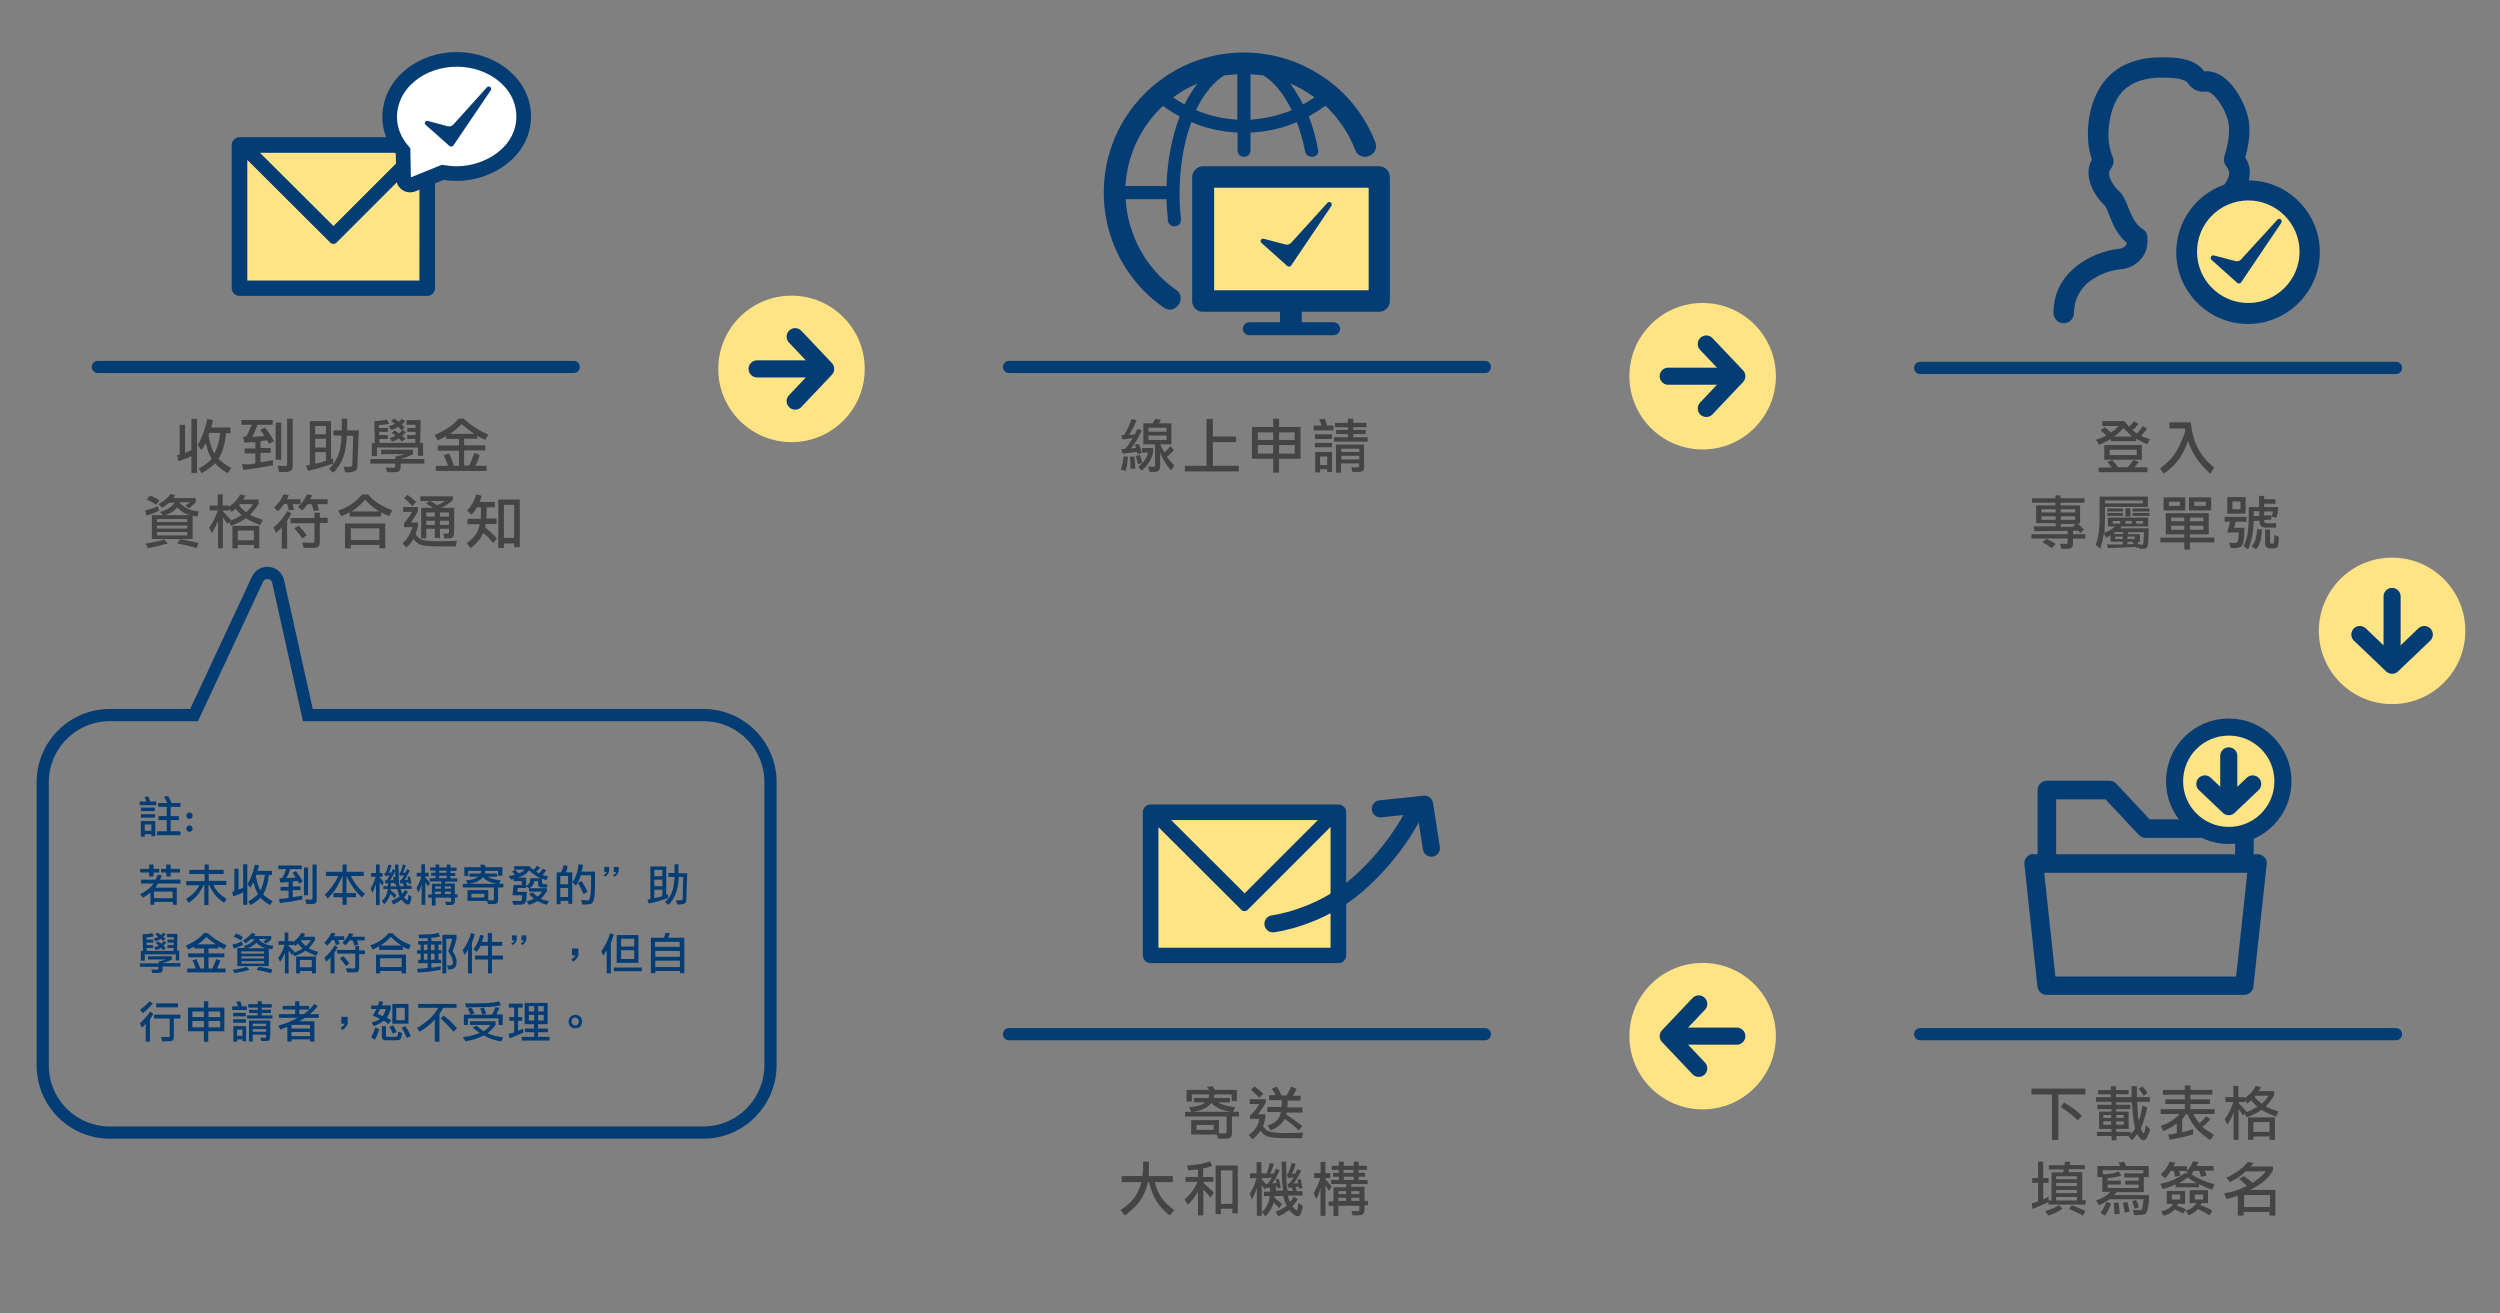 <?xml version="1.0" encoding="utf-8"?>
<!-- Generator: Adobe Illustrator 24.0.0, SVG Export Plug-In . SVG Version: 6.00 Build 0)  -->
<svg version="1.1" id="圖層_1" xmlns="http://www.w3.org/2000/svg" xmlns:xlink="http://www.w3.org/1999/xlink" x="0px" y="0px"
	 width="1024px" height="538px" viewBox="0 0 1024 538" style="enable-background:new 0 0 1024 538;" xml:space="preserve">
<rect x="0" y="0" width="1024" height="538" fill="#808080" stroke="none"/>
<style type="text/css">
	.st0{fill:#FFE486;}
	.st1{fill:#043C74;}
	.st2{fill:#444444;}
	.st3{fill:none;stroke:#043C74;stroke-width:5;stroke-linecap:round;stroke-miterlimit:10;}
	.st4{fill:none;stroke:#043C74;stroke-width:7;stroke-linecap:round;stroke-miterlimit:10;}
	.st5{fill:none;stroke:#043C74;stroke-width:7;stroke-linecap:round;stroke-linejoin:round;stroke-miterlimit:10;}
	.st6{fill:#FFE486;stroke:#043C74;stroke-width:7;stroke-linecap:round;stroke-linejoin:round;stroke-miterlimit:10;}
	.st7{fill:#FFFFFF;stroke:#043C74;stroke-width:6;stroke-linecap:round;stroke-miterlimit:10;}
</style>
<g>
	<g>
		<polygon class="st0" points="563.7,74.8 494.1,74.8 494.1,120.9 563.7,120.9 563.7,74.8 		"/>
		<path class="st1" d="M516.7,99.5l10.5,9.4c0.5,0.5,1.3,0.4,1.7-0.2l16.4-24.3c0.7-1.1-0.7-2.3-1.6-1.3l-14.8,16.3
			c-0.6,0.7-1.6,1-2.5,0.7l-8.8-2.3C516.5,97.6,515.9,98.8,516.7,99.5z"/>
		<path class="st1" d="M492.8,68.1h0.1h72c2.4,0,4.4,2,4.4,4.4v0.1v50.7c0,2.4-2,4.4-4.4,4.4h-0.1h-31.6v4.3h13
			c1.5,0,2.7,1.2,2.7,2.7c0,1.4-1.2,2.6-2.7,2.6h-34.4c-1.5,0-2.7-1.2-2.7-2.6c0-1.5,1.2-2.7,2.7-2.7h12.5v-4.3h-31.6
			c-2.5,0-4.4-2-4.4-4.4v-0.1V72.5C488.4,70.1,490.4,68.1,492.8,68.1L492.8,68.1z M509.5,21.5c-15.8,0-30.2,6.4-40.6,16.8
			c-10.4,10.4-16.8,24.7-16.8,40.6c0,15.9,6.4,30.2,16.8,40.6c2.4,2.4,5,4.6,7.8,6.5c4.7,3.3,9.7-4,5.1-7.2
			c-12.1-8.4-19.9-22.3-20.7-37.2h16.7c0.1,2.9,0.3,5.8,0.6,8.8c0.4,3.2,5.3,3,5.3-0.3v-0.3c0-0.1,0-0.2,0-0.3
			c-1.4-12.2-0.2-27.6,4.3-39.5c0.7,0.3,1.5,0.6,2.2,0.9c5.3,2,10.9,3.1,16.7,3.4v7.3c0,3.5,5.3,3.5,5.3,0v-7.3
			c5.9-0.3,11.5-1.4,16.8-3.4c0.7-0.3,1.5-0.6,2.2-0.9c1.4,3.7,2.5,7.8,3.4,12.1c0.6,3.1,5.9,2.7,5.3-0.6c-0.9-5-2.2-9.6-3.8-13.9
			c2.4-1.3,4.6-2.7,6.8-4.3c0.4,0.4,0.8,0.8,1.2,1.2c4.7,4.7,8.5,10.5,11,16.9c2.1,5.5,10.3,2.2,8.2-3.2c-2.9-7.5-7.4-14.3-13-19.9
			C539.7,27.9,525.3,21.5,509.5,21.5L509.5,21.5z M538.4,39.9c-1.5,1-3,2-4.7,2.9c-0.4-0.9-0.9-1.8-1.4-2.7
			c-1.2-2.1-2.5-4.1-3.9-5.9C532.1,35.7,535.4,37.6,538.4,39.9L538.4,39.9z M517.5,30.9c3.9,2.4,7.4,6.5,10.3,11.8
			c0.4,0.7,0.8,1.6,1.3,2.4c-0.7,0.3-1.3,0.6-2,0.8c-4.7,1.7-9.7,2.8-14.9,3.1V30.4C514,30.5,515.8,30.7,517.5,30.9L517.5,30.9z
			 M506.8,30.4V49c-5.2-0.3-10.3-1.3-14.9-3.1c-0.7-0.2-1.3-0.5-2-0.8c0.4-0.8,0.8-1.7,1.2-2.4c2.9-5.3,6.4-9.3,10.3-11.8
			C503.2,30.7,505,30.5,506.8,30.4L506.8,30.4z M490.5,34.2c-1.4,1.8-2.7,3.8-3.9,5.9c-0.5,0.9-0.9,1.7-1.4,2.7
			c-1.6-0.9-3.2-1.9-4.7-2.9C483.6,37.6,486.9,35.7,490.5,34.2L490.5,34.2z M476.4,43.4c2.2,1.6,4.4,3,6.8,4.3
			c-3.1,8.2-5.1,18-5.4,28.5H461c0.7-12.3,5.9-23.5,14.2-31.7C475.6,44.1,475.9,43.7,476.4,43.4L476.4,43.4z M560.6,76.9h-63.3v42
			h63.3V76.9L560.6,76.9z"/>
	</g>
	<g>
		<g>
			<g>
				<path class="st2" d="M462,187.1c-0.2,2.5-0.5,4.4-1,5.8l-1.9-0.6c0.6-1.6,1-3.4,1.1-5.4L462,187.1z M467.7,176.2
					c-1.4,3.1-2.9,5.6-4.5,7.5l1-0.1c0.5,0,0.9-0.1,1.1-0.2l-0.2-0.6l-0.3-0.7l1.6-0.3c0.3,0.6,0.5,1.2,0.7,1.8l0.6,2l-1.8,0.4
					l-0.1-0.5l-0.1-0.4l-2.3,0.3l-3.6,0.4l-0.5-1.9l0.8,0l0.8-0.1c0.7-0.8,1.3-1.5,1.7-2.2l1.3-2.1c-0.3,0-0.6,0.1-0.8,0.1
					c-0.7,0.1-1.2,0.2-1.5,0.2l-1.9,0.2l-0.3-1.8h0.5l0.5,0c1.4-2.2,2.4-4.4,3.1-6.6l2,0.5c-0.4,1.2-0.9,2.2-1.5,3.3l-1.5,2.8
					c0,0,0.3-0.1,0.8-0.1l1.5-0.2l0.6-1.1l0.5-1.1L467.7,176.2z M463,192c0-1.1,0-1.9,0-2.5c0-0.1,0-0.2,0-0.3
					c0-0.7-0.1-1.4-0.2-2.1l1.8-0.1c0,0.3,0.1,0.6,0.1,0.8c0.1,0.7,0.2,1.3,0.2,1.8c0,1.2,0.1,2,0.1,2.4L463,192z M466.1,190.2
					l-0.4-1.7c-0.2-0.8-0.3-1.3-0.5-1.7l1.7-0.5c0,0.1,0.1,0.2,0.1,0.2c0.2,0.6,0.4,1,0.4,1.3l0.5,1.8L466.1,190.2z M467.8,183.5
					h4.5v1.9c-0.3,1.3-0.8,2.5-1.4,3.6c-0.6,1.1-1.7,2.3-3.2,3.8l-1.5-1.6c2-1.5,3.4-3.4,4.1-5.8h-2.5V183.5z M475.2,185.4v5.1v0.3
					c0,0.9-0.2,1.5-0.5,1.9c-0.4,0.4-1,0.6-2.1,0.6h-1.7l-0.6-2.2l2,0.1h0.3c0.3,0,0.5-0.2,0.5-0.7V182h-4.8v-8.6h3.8
					c0.4-0.5,0.8-1.2,1.1-1.9l2.3,0.5c0,0.1-0.1,0.2-0.1,0.2c-0.1,0.2-0.2,0.4-0.3,0.6l-0.4,0.6h5.1v8.6h-4.6l0.8,1.6
					c0.2,0.4,0.5,0.9,0.8,1.4c0,0.1,0.1,0.2,0.2,0.3c0.8-0.7,1.6-1.5,2.3-2.6l1.5,1.6l-1.4,1.6c-0.3,0.3-0.8,0.7-1.4,1.2
					c0.7,1.1,1.7,2.3,3,3.5l-1.3,2.1C477.9,190.8,476.4,188.4,475.2,185.4z M470.4,176.8h7.4v-1.6h-7.4V176.8z M470.4,180.2h7.4
					v-1.8h-7.4V180.2z"/>
				<path class="st2" d="M494.2,190.8v-19.2h2.6v7.2h9.5v2.3h-9.5v9.7h10.6v2.3h-22.1v-2.3H494.2z"/>
				<path class="st2" d="M532.7,174.9v13h-8.8v5.7h-2.4v-5.7h-8.7v-13h8.7v-3.4h2.4v3.4H532.7z M515.2,180.2h6.3v-3.1h-6.3V180.2z
					 M515.2,182.3v3.5h6.3v-3.5H515.2z M530.3,177.1h-6.4v3.1h6.4V177.1z M523.9,182.3v3.5h6.4v-3.5H523.9z"/>
				<path class="st2" d="M546.2,176.3h-8.1v-2h3.2l-0.4-1.2c-0.2-0.5-0.4-1-0.6-1.3l2.2-0.3l0.2,0.4c0.3,0.6,0.6,1.4,0.9,2.4h2.6
					V176.3z M538.6,177.9h7v1.9h-7V177.9z M538.6,181.4h7v1.8h-7V181.4z M538.7,185.1h6.9v8.2h-2v-1.1h-2.9v1.3h-2V185.1z
					 M543.6,187h-2.9v3.5h2.9V187z M554.3,176.1h5.1v1.7h-5.1v1.3h5.9v1.8h-13.8v-1.8h5.7v-1.3h-4.8v-1.7h4.8V175h-5.3v-1.8h5.3
					v-1.7h2.2v1.7h5.4v1.8h-5.4V176.1z M558.8,190.5v0.3c0,0.8-0.1,1.5-0.4,1.9c-0.3,0.4-0.9,0.6-1.8,0.6H554l-0.5-1.9l2.4,0.1
					c0.5,0,0.8-0.3,0.8-0.8v-0.9h-7.4v3.8h-2.1v-11.5h11.5V190.5z M549.4,185.1h7.4v-1.3h-7.4V185.1z M549.4,188.2h7.4v-1.5h-7.4
					V188.2z"/>
			</g>
		</g>
	</g>
	<g>
		<line class="st3" x1="413.3" y1="150.3" x2="608.2" y2="150.3"/>
	</g>
</g>
<g>
	<circle class="st0" cx="324.2" cy="151.1" r="30"/>
	<g>
		<line class="st4" x1="310.1" y1="151.1" x2="337.2" y2="151.1"/>
		<polyline class="st5" points="325.7,164.3 338.2,151.1 325.7,137.9 		"/>
	</g>
</g>
<g>
	<g>
		<path class="st1" d="M833,349.9h1.6v-26.3c0-2.1,1.7-3.8,3.8-3.8h0.1H864c1.2,0,2.3,0.5,3,1.4l13.5,14.4h38.8
			c2.1,0,3.8,1.7,3.8,3.8v0.1v10.4h1.6c2.1,0,3.8,1.7,3.8,3.8c0,0.2,0,0.5-0.1,0.6l-5.4,49.8c-0.2,2-1.9,3.4-3.8,3.4v0h-80.9
			c-2.1,0-3.7-1.7-3.8-3.7l-5.3-49.8c-0.2-2.1,1.3-4,3.4-4.2H833L833,349.9L833,349.9z M842.3,349.9h73.2v-6.7h-36.6l0,0
			c-1,0-2-0.4-2.8-1.2l-13.7-14.6h-20.2V349.9L842.3,349.9z M920.5,357.5h-1.1h-0.1h-0.1h-80.7h-0.1h-1.1l4.6,42.5h74L920.5,357.5
			L920.5,357.5z"/>
		<circle class="st6" cx="912.9" cy="320" r="22.2"/>
		<g>
			<line class="st4" x1="912.9" y1="309.6" x2="912.9" y2="329.7"/>
			<polyline class="st5" points="903.1,321.1 912.9,330.4 922.7,321.1 			"/>
		</g>
	</g>
	<g>
		<g>
			<g>
				<path class="st2" d="M840.4,448.3h-8.3v-2.4h22.1v2.4h-11.1v18.6h-2.6V448.3z M851.1,458.9c-1.8-1.8-4.2-3.6-7-5.5l1.3-1.8
					c3.1,1.8,5.6,3.6,7.3,5.4L851.1,458.9z"/>
				<path class="st2" d="M858.5,451.3v-1.9h6.1v-1.2h-5.2v-1.7h5.2v-1.6h2.1v1.6h5.2v1.7h-5.2v1.2h6.4v-4.5h2.2v4.5h5.3v1.9h-5.2
					c0.1,2.1,0.2,3.7,0.3,4.8c0,1,0.1,2,0.4,2.9c0.6-1.7,1-3.5,1.3-5.3c0-0.2,0.1-0.5,0.2-0.9l1.9,0.8c-0.7,3.4-1.5,6.3-2.6,8.5
					c0.1,0.2,0.1,0.3,0.1,0.4c0.4,1.1,0.7,1.7,1,1.7s0.6-1.1,1-3.3l1.7,1.7c-0.4,1.3-0.8,2.4-1.2,3.2c-0.4,0.8-1,1.2-1.6,1.2
					c-0.8,0-1.5-0.7-2.2-2c-0.1-0.1-0.2-0.3-0.3-0.5c-0.6,0.8-1.2,1.6-1.9,2.3l-0.3,0.3l-1.4-1.8h-4.9v1.8h-2v-1.8h-6v-1.7h6v-1.2
					h-5.1v-7.1h5.1v-1h-5.8v-1.8h5.8v-1.2H858.5z M864.7,457.9v-1.2h-3.2v1.2H864.7z M864.7,460.7v-1.4h-3.2v1.4H864.7z
					 M866.8,451.3v1.2h5.8v1.8h-5.8v1h5.1v7.1h-5.1v1.2h5.9v0.9c0.8-0.6,1.4-1.4,1.8-2.3c-0.6-2.6-1-6.1-1.3-10.7H866.8z
					 M869.9,457.9v-1.2h-3.1v1.2H869.9z M869.9,460.7v-1.4h-3.1v1.4H869.9z M878.1,448.9l-0.4-0.6c-0.4-0.7-1-1.4-1.7-2.3l1.5-1
					c0.1,0.1,0.2,0.3,0.3,0.3c0.5,0.5,1,1.2,1.6,2.1l0.2,0.3L878.1,448.9z"/>
				<path class="st2" d="M898.5,456.4c0.6,1.4,1.4,2.6,2.4,3.7c1.3-1.1,2.2-2.1,2.7-2.9l1.8,1.2l-1.4,1.5c-0.4,0.4-0.9,0.9-1.5,1.3
					c-0.1,0.1-0.2,0.2-0.4,0.3c0.8,0.8,2.1,1.7,3.9,2.8l0.8,0.5l-1.4,2.1c-0.2,0-1.2-0.6-2.8-1.9c-1.7-1.3-3-2.6-4-4
					c-1-1.4-1.9-2.9-2.6-4.6h-0.7l-0.6,0.9c-0.3,0.4-0.6,0.8-0.9,1.1v5.4l2.3-0.6c1-0.3,1.7-0.5,2.2-0.7v2.1
					c-2.4,0.8-5.6,1.5-9.6,2.3l-0.6-2.2c1.4-0.1,2.6-0.3,3.5-0.6v-3.9c-0.3,0.2-0.6,0.4-0.7,0.5c-1.5,1.1-3.1,1.9-4.8,2.6l-1.1-2.1
					c3.4-1.2,6-2.9,7.8-4.9h-7.8v-2h9.9v-2.1h-8v-1.9h8v-1.9h-9v-2h9v-1.8h2.3v1.8h9v2h-9v1.9h8v1.9h-8v2.1h9.9v2H898.5z"/>
				<path class="st2" d="M919.4,456l-0.6,1l-1-1.5c-0.3-0.4-0.6-0.8-0.9-1.2v12.6h-2v-11.2c-0.8,2.1-1.7,3.7-2.6,5l-1-2.3
					c1.5-2,2.6-4.4,3.5-7h-3.3v-2h3.3v-4.6h2v4.6h2.6v0.5c2.1-1.5,3.6-3.2,4.6-5.1l2.1,0.5l-0.5,0.9c-0.1,0.3-0.3,0.5-0.5,0.7h6.4
					v1.7c-1.1,1.9-2.3,3.4-3.5,4.6c1.3,0.7,2.9,1.3,4.8,1.9c0.1,0,0.3,0.1,0.5,0.1l-1.1,2.2c-2.3-0.9-4.2-1.8-5.9-2.8
					c-1.3,1-3.3,2-6.1,3.1L919.4,456z M924.7,453.3c-0.5-0.3-1.1-0.9-1.8-1.7l-0.8-0.9l-0.7,0.6l-1,0.7l-0.8-1.4v0.8h-2.6v0.5
					l1.6,1.6c0.3,0.3,0.6,0.6,1,1.1c0.1,0.1,0.3,0.3,0.5,0.5l-0.2,0.4c0.2-0.1,0.4-0.1,0.6-0.1C921.8,454.9,923.2,454.2,924.7,453.3
					z M920.9,457.7h10.9v9.2h-2.2v-1.4H923v1.4h-2.2V457.7z M929.6,459.6H923v4h6.6V459.6z M923.9,448.8l-0.4,0.5
					c0.9,1.1,1.9,2,2.9,2.8c1-0.8,1.9-1.9,2.8-3.3H923.9z"/>
				<path class="st2" d="M839,492.3c-0.4,0.2-0.7,0.4-0.9,0.5c-1.3,0.7-2.9,1.3-4.6,2c-0.3,0.1-0.6,0.2-1,0.4l-0.3-2.3
					c1-0.2,1.8-0.5,2.6-0.9v-7.5h-2.4v-2h2.4v-6.7h2.1v6.7h2.2v2h-2.2v6.7l1.1-0.5c0.2-0.1,0.5-0.3,0.9-0.5c0,0,0.1-0.1,0.2-0.1v1.6
					h1.2v-11.5h4.7l0.2-0.6c0.1-0.1,0.1-0.3,0.1-0.4c0,0,0-0.1,0-0.2h-6.1v-1.7h6.4l0.1-0.7l0.1-0.8l2.2,0.1l-0.1,0.7l-0.1,0.6h6.1
					v1.7h-6.4l-0.1,0.6l-0.2,0.6h5.7v11.5h1.4v1.8H839V492.3z M844.8,495.1c-1.7,1.2-3.6,2.1-5.8,2.8l-1.3-1.8
					c2.2-0.7,4.1-1.5,5.7-2.5L844.8,495.1z M842.2,481.8v1.2h8.5v-1.2H842.2z M842.2,484.5v1.3h8.5v-1.3H842.2z M842.2,487.4v1.3
					h8.5v-1.3H842.2z M842.2,490.3v1.4h8.5v-1.4H842.2z M853.2,497.9c-1.3-0.7-2.9-1.5-4.8-2.3c-0.2-0.1-0.5-0.2-0.9-0.4l1-1.5
					c1.5,0.4,3.3,1.2,5.7,2.3L853.2,497.9z"/>
				<path class="st2" d="M861.1,482.1h-2v-4.5h9.4l-0.1-0.2c0-0.1-0.1-0.3-0.3-0.5l-0.4-0.7l2.3-0.3c0.2,0.3,0.4,0.6,0.5,0.9
					l0.4,0.8h9.2v4.5h-2v6.2H867l-0.5,0.6c-0.2,0.3-0.4,0.4-0.6,0.6h14.4c-0.1,2.1-0.2,3.9-0.5,5.2c-0.2,1.3-0.6,2.2-1.1,2.5
					c-0.5,0.3-1.6,0.5-3.5,0.5c-0.6,0-0.9,0-1,0l-0.6-2.1c1.3,0,2.2,0.1,2.8,0.1s1-0.3,1.1-0.9s0.3-1.8,0.5-3.6h-13.9
					c-0.1,0.1-0.2,0.2-0.3,0.2c-1,0.7-2.2,1.4-3.6,2.1c-0.1,0-0.3,0.1-0.4,0.2l-1.3-2c2.6-0.8,4.5-1.9,5.9-3.5h-3.3V482.1z
					 M864.7,493c-0.1,0.3-0.2,0.5-0.3,0.7c-0.7,1.8-1.4,3.2-2.2,4.2l-1.8-1.1c0.9-1.3,1.7-2.8,2.4-4.5L864.7,493z M867.8,479.8
					l1.1,1.7c-1.3,0.5-2.9,0.8-4.8,1c-0.2,0-0.5,0-0.8,0.1v1h5.4v1.6h-5.4v1.4H876v-1.4h-5.5v-1.6h5.5v-1.3h-5.9v-1.7h7.8v-1.3
					h-16.6v1.7C863.9,481,866,480.6,867.8,479.8z M866.1,497.4c-0.1-0.7-0.1-1.6-0.1-2.6c0-0.8-0.1-1.5-0.2-2.1l1.9-0.2
					c0.2,0.7,0.3,2,0.5,4c0,0.2,0,0.4,0,0.7L866.1,497.4z M870.3,496.7l-0.4-2.3c-0.1-0.5-0.2-1.1-0.4-1.7l1.8-0.4
					c0.3,0.7,0.6,1.9,0.9,3.6c0,0.1,0,0.2,0.1,0.4L870.3,496.7z M874.3,495.1l-0.5-1.7c-0.2-0.7-0.4-1.2-0.5-1.4l1.6-0.5
					c0.5,0.8,0.9,1.8,1.2,3L874.3,495.1z"/>
				<path class="st2" d="M897.6,481c2.7,1.8,5.9,3.1,9.4,4.1l-0.9,2.2c-0.3-0.1-0.6-0.2-0.8-0.3c-1.6-0.5-3.1-1.2-4.6-2v1.3h-9.6
					v-1.2c-1.3,0.7-3.1,1.3-5.2,2l-1.1-2.2c3.7-0.7,7-2.1,9.9-4.3h1.6l-0.9-0.7c1.2-1,2.1-2.4,2.8-4.2l2.3,0.2l-0.4,0.9l-0.4,0.8h7
					v1.9h-3.7l0.4,0.8c0,0.1,0.2,0.4,0.3,1c0,0.1,0.1,0.2,0.1,0.3l-2.3,0.4l-0.4-1.5c-0.1-0.3-0.2-0.6-0.3-0.8l-0.1-0.1h-2.3
					c0,0.1-0.1,0.2-0.1,0.2C898.2,480.4,897.9,480.8,897.6,481z M891,482l-0.4-1.5c-0.1-0.5-0.2-0.8-0.3-0.9h-1.2
					c-0.5,1-1.3,2-2.3,3L885,481c1.6-1.3,2.8-3,3.7-5.1l2.3,0.3l-0.4,0.8l-0.4,0.7h5.6v1.9h-3.3l0.3,0.8l0.3,1.1L891,482z
					 M892.2,492.9l-0.5,1c1.3,0.4,2.6,0.8,3.7,1.5l-1.2,1.7c-0.9-0.6-2-1.1-3.2-1.6c-0.1,0-0.2-0.1-0.3-0.1
					c-0.8,1.1-2.3,1.9-4.4,2.6l-1.1-1.8c2.5-0.6,4.1-1.7,4.9-3.1h-2.6v-5.3h7.5v5.3H892.2z M893,489.3h-3.4v2h3.4V489.3z M896,482.3
					c-1,0.8-2,1.6-3.3,2.2l-0.2,0.1h7.3c-1.1-0.5-2.2-1.2-3.3-2C896.4,482.6,896.2,482.5,896,482.3z M901.7,492.9l-0.4,0.7
					c1.8,0.7,3.5,1.4,4.9,2.3l-1.2,1.9c-1.2-0.8-2.8-1.7-4.7-2.6c-0.8,1-2.1,1.9-3.9,2.6l-1.1-1.9l0.9-0.3c1.6-0.6,2.8-1.6,3.4-2.8
					h-2.7v-5.3h7.5v5.3H901.7z M902.4,489.3H899v2h3.4V489.3z"/>
				<path class="st2" d="M914.5,483.6l-1.1,0.6l-1.5-1.8c3.9-1.8,6.8-3.9,8.8-6.5l2.3,0.5l-0.6,0.8l-0.6,0.6h9.2v1.6
					c-0.7,1.3-1.7,2.5-2.8,3.6c-1.1,1.1-2.5,2.1-4,3c-1.6,1-2.4,1.4-2.6,1.4h10.4v10.5h-2.4v-1.5h-10.6v1.5h-2.4v-8.1
					c-0.3,0.1-0.5,0.2-0.7,0.2c-1.2,0.4-2.5,0.8-3.9,1.1l-1-2.3c3.6-0.6,6.7-1.6,9.3-3.1c-0.5-0.5-1.3-1.3-2.5-2.3
					c-0.2-0.1-0.4-0.3-0.6-0.5l1.8-1.2c0.2,0.2,0.4,0.3,0.6,0.4c0.6,0.5,1.1,0.8,1.5,1.1l1.5,1.3c2.3-1.4,4.2-3,5.5-4.7h-8.3
					l-0.8,0.7C917.8,481.7,916.3,482.7,914.5,483.6z M929.8,489.5h-10.6v4.9h10.6V489.5z"/>
			</g>
		</g>
	</g>
	<g>
		<line class="st3" x1="786.5" y1="423.6" x2="981.4" y2="423.6"/>
	</g>
</g>
<g>
	<circle class="st0" cx="697.4" cy="154.1" r="30"/>
	<g>
		<line class="st4" x1="683.3" y1="154.1" x2="710.4" y2="154.1"/>
		<polyline class="st5" points="698.9,167.3 711.4,154.1 698.9,140.9 		"/>
	</g>
</g>
<g>
	<circle class="st0" cx="979.8" cy="258.4" r="30"/>
	<g>
		<line class="st4" x1="979.8" y1="244.3" x2="979.8" y2="271.5"/>
		<polyline class="st5" points="966.6,259.9 979.8,272.5 993,259.9 		"/>
	</g>
</g>
<g>
	<circle class="st0" cx="697.4" cy="424.4" r="30"/>
	<g>
		<line class="st4" x1="711.4" y1="424.4" x2="684.3" y2="424.4"/>
		<polyline class="st5" points="695.8,411.2 683.3,424.4 695.8,437.6 		"/>
	</g>
</g>
<g>
	<g>
		<path class="st0" d="M474.3,332.1L474.3,332.1h70.8c1.6,0,2.9,1.3,2.9,3v0.1V389c0,1.6-1.3,3-2.9,3H545h-70.7
			c-1.6,0-2.9-1.3-2.9-3V389v-53.9C471.4,333.4,472.7,332.1,474.3,332.1L474.3,332.1z"/>
		<path class="st1" d="M471.3,329.5L471.3,329.5h76.9c1.8,0,3.2,1.5,3.2,3.2v0.1v58.5c0,1.8-1.4,3.2-3.2,3.2h-0.1h-76.8
			c-1.8,0-3.2-1.5-3.2-3.2v-0.1v-58.5C468.1,331,469.5,329.5,471.3,329.5L471.3,329.5z M545,338.7l-33.9,33.9c-0.7,0.8-2,0.8-2.7,0
			l-33.9-33.8v49.4H545V338.7L545,338.7z M539.8,335.9h-60.1l30.1,30L539.8,335.9L539.8,335.9z"/>
		<g>
			<path class="st4" d="M521.4,378.4c0,0,19-2.3,34.8-16.2c16.6-14.5,23.8-30.8,23.8-30.8"/>
			<polyline class="st5" points="586.3,347.4 583.5,329.4 565.4,331.3 			"/>
		</g>
	</g>
	<g>
		<g>
			<g>
				<path class="st2" d="M487.9,464.8v-6h11.4v5.4l2.3,0.1c0.5,0,0.8-0.3,0.8-0.8v-6.2h-17v-1.9h22.1v1.9h-2.9v6.4v0.3
					c0,0.9-0.2,1.6-0.6,1.9c-0.4,0.4-1.1,0.5-2.1,0.5H499l-0.6-1.7H487.9z M497.5,448.3l-0.1,0.7l-0.2,0.7h6.6v1.8h-5
					c1.7,1,4.1,1.7,7.1,2l-0.9,2c-3.9-0.4-6.8-1.6-8.8-3.7c-1.5,2-4.3,3.2-8.2,3.7l-1-2c3-0.2,5.2-0.8,6.8-2h-4.8v-1.8h6l0.2-0.7
					l0.1-0.7h-7.1v2.9H486v-4.8h9.2l-0.4-0.6l-0.5-0.6l2.4-0.3l0.5,0.8l0.4,0.7h9v4.6h-2.1v-2.7H497.5z M497.1,460.8h-7v2h7V460.8z"
					/>
				<path class="st2" d="M512.3,456.7l0.4-0.4c1.2-1.2,2.2-2.6,3.1-4.1h-3.9v-2h6.5v1.6c-1.2,2-2.2,3.5-3.2,4.6h3.1v1.4
					c0,0.2-0.1,0.4-0.1,0.5c-0.2,0.8-0.4,1.8-0.9,2.9c0.8,1.3,1.8,2.1,3.1,2.4c1.3,0.3,3.5,0.5,6.6,0.5c2.4,0,4.6-0.1,6.7-0.2
					l-0.4,2.3h-5.8c-4.2,0-6.9-0.2-8.2-0.7c-1.3-0.4-2.3-1.2-3-2.4c-0.7,1.2-1.8,2.4-3.3,3.6l-1.5-1.8c2.3-1.6,3.7-3.6,4.2-6
					l0.1-0.6h-3.8V456.7z M515.8,449.7c-0.2-0.2-0.4-0.4-0.5-0.6c-1.2-1.2-2.2-2.1-2.9-2.7l1.4-1.4c1.5,1,2.6,2,3.6,3L515.8,449.7z
					 M526.2,458.3c-1.1,2.1-3.1,3.7-5.8,4.7l-1.2-2c1.6-0.5,2.8-1.2,3.7-2c0.9-0.8,1.5-2,1.8-3.5h-5.6v-2.1h5.8l0.1-1.3v-1.5h-5.2
					v-2h2.7c-0.2-0.5-0.5-1-0.7-1.3l-0.9-1.4l2.1-0.8c0.8,1.2,1.4,2.3,1.8,3.3c0,0.1,0.1,0.2,0.1,0.3h2c0.6-0.8,1.1-1.8,1.7-3
					c0.1-0.2,0.2-0.4,0.3-0.6l2.2,0.9l-0.8,1.6c-0.3,0.5-0.5,0.9-0.7,1.2h3.1v2h-5.3v1.5l-0.1,1.3h6.2v2.1h-6.5l-0.1,0.9
					c1,0.6,2.1,1.4,3.4,2.3l3.1,2.3L532,463C529.9,461,527.9,459.4,526.2,458.3z"/>
				<path class="st2" d="M473,484.2c0.4,1.9,1.1,3.6,2,5.2c0.9,1.6,2.1,3,3.5,4.3c1.5,1.3,2.3,1.9,2.5,1.9l-1.8,2.2
					c-0.3,0-1.1-0.7-2.5-2.1c-1.4-1.4-2.6-2.9-3.5-4.6c-0.9-1.6-1.8-3.9-2.6-6.9h-0.4l-0.3,1.2c-0.5,2-1.3,3.7-2.2,5.3
					s-2.2,3.1-4,4.7c-1.7,1.6-2.7,2.4-3,2.4l-1.8-2.2c0.3,0,1.2-0.7,2.8-2s2.8-2.7,3.7-4.2c0.9-1.5,1.6-3.2,2.1-5.2h-8.1v-2.5h8.5
					c0.2-0.9,0.3-1.9,0.3-2.9c0-1.1,0-2.1,0-3h2.4l0,3.2c0,0.9,0,1.8-0.1,2.7h9.9v2.5H473z"/>
				<path class="st2" d="M493,482.1h4v2h-4v0.5l2.2,2l2,1.9l-1.3,2.1l-1.5-1.8c-0.4-0.4-0.8-0.9-1.5-1.5v10.5h-2.2V488
					c-1.1,2.1-2.5,3.9-4.2,5.5l-1.3-2.2c2.2-1.9,4-4.3,5.4-7.2h-5v-2h5.1v-3.1c-0.6,0.1-1.2,0.2-1.8,0.2l-2.2,0.2l-0.5-2
					c4.1-0.3,7.2-0.8,9.4-1.7l0.9,1.8c-1,0.4-2.2,0.8-3.7,1.1V482.1z M497.9,497.3v-19.9h9.1V497h-2.2v-1.9h-4.7v2.2H497.9z
					 M504.8,479.4h-4.7v13.7h4.7V479.4z"/>
				<path class="st2" d="M516.7,482.9l1.2,1.4l1.1,1.3l-0.9,1.8l-0.7-1.1l-0.6-1v12.7h-2v-11.4l-0.9,2.4c-0.3,0.8-0.6,1.5-1.1,2.3
					l-0.9-2.4c1.1-1.6,2-3.7,2.8-6.3H512v-2h2.7v-4.6h2v4.6h1.6v2h-1.6V482.9z M522.6,485.9v1.8h3c-0.3-1.9-0.5-3.8-0.5-5.5
					c0-2.6-0.1-4.7-0.2-6.4h1.9c0,0.4,0,0.8,0,1.1c0.1,1.9,0.1,3.8,0.1,5.7c0,1.9,0.2,3.6,0.5,5.2h2.2l-0.3-0.7l-0.3-0.7l-0.8,0.1
					l-0.5,0l-0.4-1.7l0.7,0c0.1-0.1,0.1-0.2,0.2-0.2c0.4-0.4,0.6-0.8,0.8-1l0.9-1.4l-1.3,0.2l-1.1,0.1l-0.5-1.7h0.5
					c0.6-1.2,1-2.5,1.4-3.8c0-0.2,0.1-0.4,0.1-0.7l1.7,0.4c-0.5,1.8-1,3.1-1.5,4.1l0.7,0l0.6-0.1c0.1-0.1,0.3-0.4,0.5-0.9l0.4-0.9
					l1.6,0.6l-1.5,2.8c-0.4,0.8-1,1.6-1.7,2.5l1.2-0.1l0.8-0.1l-0.2-0.8l-0.2-0.6l1.3-0.3c0.2,0.5,0.3,1.1,0.4,1.7l0.4,2l-1.3,0.4
					l-0.1-0.4l-0.1-0.5l-1.4,0.1l0.4,0.8l0.3,0.9h2.2v1.8h-6c0,0.2,0.1,0.3,0.1,0.4c0.3,1.1,0.5,1.8,0.8,2.2l0.3-0.3
					c0.4-0.4,0.7-1.1,1.2-1.9l1.7,1.1l-1.1,1.6c-0.3,0.4-0.7,0.9-1.1,1.3c0.3,0.4,0.6,0.8,1,1.2c0.4,0.3,0.6,0.5,0.7,0.5
					c0.3,0,0.5-1,0.7-3l1.8,1.1c-0.2,1.6-0.5,2.6-0.8,3.3s-0.7,1-1.3,1c-0.8,0-2-0.9-3.5-2.6c-1.2,1-2.6,1.9-4.4,2.6l-1.1-1.9
					c1.7-0.6,3.2-1.4,4.5-2.4c-0.5-1.1-0.8-1.8-0.9-2.1l-0.5-1.9h-3.5l-0.1,0.7c1,0.7,2,1.5,3.1,2.5l-1.1,1.8l-1.2-1.3
					c-0.3-0.3-0.7-0.6-1.1-1c-0.6,2.1-1.7,3.9-3.4,5.6l-1.4-1.8c1.8-1.5,2.9-3.6,3.2-6.5h-2.4v-1.8h2.5v-1.6l-1.4,0.2l-0.5-1.8
					l0.9,0c0.4-0.5,0.8-1,1-1.3l0.8-1.3l-1.4,0.2l-1.2,0.1l-0.4-1.7l0.6,0c0.5-0.9,1-2.3,1.4-4.1c0-0.1,0-0.2,0.1-0.4l1.7,0.3
					c-0.6,1.9-1.1,3.2-1.5,4.1l0.8-0.1l0.6,0l0.5-1l0.4-1l1.6,0.6l-1.4,2.8c-0.3,0.7-0.9,1.6-1.7,2.6l1.1-0.1l0.7-0.1l-0.2-0.8
					l-0.2-0.7l1.3-0.2c0.2,0.6,0.3,1.1,0.4,1.7l0.4,2l-1.3,0.3l-0.2-0.8L522.6,485.9z"/>
				<path class="st2" d="M542.9,483.1c0.8,0.8,1.6,1.6,2.3,2.6c0,0.1,0.1,0.2,0.2,0.3l-1,1.9l-0.8-1.3l-0.7-1.1v12.5h-2v-11.4
					c-0.5,1.8-1.1,3.4-1.8,4.6l-1-2.5c1.2-2.1,2.1-4.2,2.7-6.2h-2.5v-2h2.6v-4.6h2v4.6h2v2h-2V483.1z M556.5,477.5h3.4v1.7h-3.4v1.2
					h2.6v1.6h-2.6v1.3h3.7v1.7h-6.7v1.1h5.4v5.8h1.4v1.8h-1.4v1.6c0,0.9-0.2,1.6-0.6,1.9c-0.4,0.4-1.1,0.6-2.1,0.6H554l-0.4-1.8
					l2.4,0.1h0.3c0.3,0,0.5-0.1,0.5-0.4c0,0,0,0,0,0c0-0.1,0-0.2,0-0.3v-1.5h-8.6v4.2h-2v-4.2h-2v-1.8h2v-5.8h5.2V485h-6.2v-1.7h3.2
					V482h-2.4v-1.6h2.4v-1.2h-2.9v-1.7h2.9v-1.7h2v1.7h4.1v-1.7h2V477.5z M551.3,489.1v-1.2h-3.1v1.2H551.3z M551.3,491.9v-1.3h-3.1
					v1.3H551.3z M554.4,479.2h-4.1v1.2h4.1V479.2z M550.4,482v1.3h4.1V482H550.4z M556.8,489.1v-1.2h-3.3v1.2H556.8z M556.8,491.9
					v-1.3h-3.3v1.3H556.8z"/>
			</g>
		</g>
	</g>
	<g>
		<line class="st3" x1="413.3" y1="423.6" x2="608.2" y2="423.6"/>
	</g>
</g>
<g>
	<path class="st0" d="M101.1,58.8L101.1,58.8h70.8c1.6,0,2.9,1.3,2.9,3v0.1v53.9c0,1.6-1.3,3-2.9,3h-0.1h-70.7c-1.6,0-2.9-1.3-2.9-3
		v-0.1V61.7C98.2,60.1,99.5,58.8,101.1,58.8L101.1,58.8z"/>
	<path class="st1" d="M98.1,56.2L98.1,56.2H175c1.8,0,3.2,1.5,3.2,3.2v0.1V118c0,1.8-1.4,3.2-3.2,3.2h-0.1H98.1
		c-1.8,0-3.2-1.5-3.2-3.2V118V59.4C94.9,57.7,96.3,56.2,98.1,56.2L98.1,56.2z M171.8,65.4l-33.9,33.9c-0.7,0.8-2,0.8-2.7,0
		l-33.9-33.8v49.4h70.5V65.4L171.8,65.4z M166.6,62.6h-60.1l30.1,30L166.6,62.6L166.6,62.6z"/>
	<g>
		<g>
			<g>
				<path class="st2" d="M74,188.6c-0.2,0.1-0.5,0.2-0.9,0.3l-0.6-2.5l0.7-0.1l0.4-0.1v-12.2h2.2v11.5l1.4-0.6l1.2-0.5v-12.8h2.3
					v22.1h-2.3v-6.8C77.2,187.4,75.8,188,74,188.6z M84.9,171.6l2.3,0.5l-0.3,1.5c-0.2,0.6-0.3,1.1-0.4,1.5h7.9v2.3h-1.8
					c-0.4,4.4-1.4,7.9-3.1,10.5c1.1,1.2,2.6,2.3,4.4,3.3c0.2,0.1,0.5,0.3,0.8,0.5l-1.4,2.1c-1.7-0.9-3.2-2-4.5-3.3l-0.7-0.7
					c-0.3,0.3-0.5,0.5-0.7,0.6c-1.3,1.2-2.9,2.4-4.8,3.4l-1.2-1.9c2.3-1.2,4.1-2.5,5.3-4c-0.8-1.2-1.5-3-2.1-5.2l-0.3-1.2l-0.8,1.4
					c-0.3,0.4-0.6,0.9-1,1.4l-1.5-2C82.6,179.5,84,176,84.9,171.6z M85.7,177.3l-0.2,0.6c0,0.1-0.1,0.2-0.1,0.3c0,0,0,0,0,0
					c0.1,0.7,0.3,1.2,0.3,1.6c0.6,2.7,1.3,4.7,2.1,6c1.1-2,1.9-4.8,2.4-8.5H85.7z"/>
				<path class="st2" d="M101.7,190.2c1.1-0.1,2-0.2,2.9-0.4v-4.1h-4.4v-2h4.4v-2.6l-2.4,0.1l-2.2,0.1l-0.4-2.4l0.6,0l0.6,0
					c0.7-1.2,1.4-2.6,2-4.2c0.1-0.2,0.2-0.4,0.3-0.7h-4.2v-2h12.8v2h-6.2l-1,2.5c-0.4,0.9-0.7,1.7-1.2,2.4l2-0.1c1,0,2-0.1,3-0.2
					c-0.7-1.2-1.3-2-1.7-2.5l1.9-1l0.4,0.5c1.2,1.5,2.3,3.2,3.3,5.1l-2,1.1l-0.5-0.9l-0.3-0.6l-1.4,0.2l-1.3,0.2v2.8h4.2v2h-4.2v3.8
					l2.2-0.3l2.9-0.5v2.1c-0.5,0.1-1,0.2-1.3,0.2c-2.3,0.4-3.9,0.7-4.9,0.9l-6,0.8l-0.4-2.4L101.7,190.2z M112.9,188.3v-15.2h2.3
					v15.2H112.9z M117.6,171.5h2.3v19v0.3c0,0.9-0.2,1.5-0.6,1.9c-0.4,0.4-1.1,0.6-2.1,0.6h-2.9l-0.6-2.5l3.1,0.1
					c0.5,0,0.8-0.2,0.8-0.7V171.5z"/>
				<path class="st2" d="M127.2,192.6l-1.1,0.2l-0.8-2.1l1.6-0.3v-17.9h8.7V188l0.9-0.3l0,2.2C133.8,190.8,130.7,191.8,127.2,192.6z
					 M133.5,174.5h-4.4v3.4h4.4V174.5z M129.1,183.3h4.4v-3.6h-4.4V183.3z M133.5,188.7v-3.5h-4.4v4.7l2.3-0.5
					C132.2,189.2,133,188.9,133.5,188.7z M142.2,171.5v4.8h4.8c-0.4,8.7-0.6,13.7-0.6,15.1s-1.5,2.1-4.4,2.1h-0.4c0,0-0.1,0-0.2,0
					l-0.7-2.4c0.5,0.1,1.2,0.1,2.1,0.1c0.9,0,1.4-0.2,1.5-0.7c0-0.5,0.1-1.5,0.1-3.1s0.1-3.6,0.2-6.1c0-0.9,0-1.9,0.1-2.8h-2.6
					c-0.1,2.5-0.4,4.8-0.9,6.9c-0.6,2.2-1.4,4.1-2.6,5.7c-1.2,1.7-1.9,2.5-2.1,2.5l-1.8-1.5c0.2,0,0.9-0.8,2-2.3
					c1.1-1.5,1.9-3.2,2.4-5.1s0.7-4,0.8-6.3h-3.3v-2.1h3.4v-4.8H142.2z"/>
				<path class="st2" d="M169.2,184.3v1.7c-1.5,0.8-3.2,1.4-5.1,2h9.7v1.9h-9.7v1v0.5c0,1.3-0.7,2-2.1,2h-3.5l-0.5-1.9l3.2,0.1
					c0.5,0,0.7-0.2,0.7-0.7v-1h-10.2V188h10.2v-1c0.3,0,0.9-0.2,1.8-0.4l2.3-0.6h-9.9v-1.8H169.2z M171.3,183.3h-16.9v3.5h-2.1v-5.3
					h1.2l-0.2-9c2.2-0.1,3.9-0.3,5.1-0.7l1,1.7c-0.8,0.3-2.2,0.5-4.2,0.6l0,1.2h3.7v1.6h-3.6l0,1.3h3.6v1.6h-3.5l0,1.6h14.7l0-1.6
					h-3.3v-1.6h3.4l0-1.3h-3.4v-1.6h3.4l0-1.3h-3.7v-1.9h5.8l-0.2,9.3h1.2v5.3h-2.1V183.3z M163.2,174.8c-0.3,0.2-0.7,0.4-1.3,0.7
					l-1.5,0.7l-1.2-1.6l1.5-0.5c0.6-0.2,1-0.4,1.1-0.5l-0.8-0.6l-0.8-0.5l1.2-1.1l0.8,0.5l1.1,0.8l0.8-0.6c0.1-0.1,0.3-0.3,0.6-0.6
					l1.2,1.1c-0.3,0.3-0.5,0.5-0.7,0.7l-0.7,0.6l0.6,0.5l0.7,0.7l-1.4,1.1l-0.6-0.7L163.2,174.8z M163.3,179.6
					c-0.5,0.4-1.3,0.8-2.5,1.2c-0.1,0-0.1,0-0.2,0.1l-1-1.6c0.2,0,0.4-0.1,0.5-0.1c0.6-0.1,1.2-0.4,1.8-0.7l0.1-0.1l-0.8-0.6
					l-0.8-0.5l1.2-1l0.8,0.5c0.4,0.3,0.8,0.5,1,0.7c0.3-0.2,0.6-0.4,0.8-0.7l0.8-0.8l1.2,1.1l-0.8,0.8l-0.7,0.6l0.7,0.6l0.7,0.6
					l-1.5,1.2l-0.7-0.8L163.3,179.6z"/>
				<path class="st2" d="M183.5,190.8c-0.7-2.1-1.3-3.5-1.8-4.3l2.2-0.8c0.7,1.3,1.2,2.7,1.7,4.1l0.3,1h2.1v-6.2h-8.7v-2.1h8.7v-2.7
					h-5.3v-1.1l-1.6,0.8l-1.8,0.9l-1.3-2.2c4.5-1.9,7.8-4.2,9.8-6.7h2.1c2.8,2.6,6.2,4.8,10.2,6.6l-1.4,2.1l-1.6-0.8
					c-0.8-0.4-1.3-0.7-1.6-0.9v1.2h-5.4v2.7h8.7v2.1h-8.7v6.2h2.1c0.8-1.7,1.5-3.4,2.1-5.2l2.2,0.9c-0.1,0.2-0.2,0.4-0.2,0.6
					c-0.5,1.5-1,2.7-1.6,3.8h4.6v2.1h-20.8v-2.1H183.5z M189.1,173.7c-1.6,1.7-3.2,3-4.8,4h10C192.6,176.6,190.9,175.3,189.1,173.7z
					"/>
				<path class="st2" d="M65.2,209.1c-0.9,0.6-2.6,1.3-5.1,2.1l-0.7-2.1c0.3-0.1,0.6-0.1,0.8-0.2c1.9-0.5,3.4-1,4.4-1.6L65.2,209.1z
					 M68.7,222.6c-2.5,0.7-4.9,1.3-7.3,1.8c-0.2,0-0.5,0.1-0.8,0.1l-1-1.8c3.4-0.6,5.9-1.1,7.7-1.7L68.7,222.6z M63.9,206.7
					c-0.3-0.3-1-0.6-2-1.2l-1.8-0.9l1.4-1.6c1.6,0.6,2.8,1.2,3.8,2L63.9,206.7z M66.7,211l-1.2-1.3c2.9-0.8,4.9-2.1,6-3.8h-2.2
					c-0.1,0.1-0.2,0.2-0.3,0.2c-0.5,0.4-0.9,0.8-1.1,0.9l-1.5,1l-1.4-1.5c1.6-1,2.6-1.7,3.2-2.3c0.6-0.5,1.1-1.2,1.7-1.9l2,0.6
					l-0.5,0.6l-0.5,0.5h9.3v1.7c-0.5,0.6-1.3,1.3-2.3,2.1c-0.2,0.1-0.4,0.3-0.6,0.5l-1.3-1.3l1.1-0.7l0.8-0.6h-4.1l-0.2,0.4
					c1.3,1.1,2.4,1.8,3.2,2.3c0.8,0.4,2.4,0.8,4.6,1.1l-0.6,2.1l-1-0.2l-0.9-0.2v9.6H62.2V211H66.7z M76.7,212.6H64.3v1.2h12.4
					V212.6z M64.3,216.5h12.4v-1.2H64.3V216.5z M64.3,219.3h12.4v-1.4H64.3V219.3z M72.6,207.9l-0.7,0.7c-1.1,1.1-2.5,1.9-4.2,2.4
					h10.2C75.9,210.6,74.2,209.5,72.6,207.9z M80.5,224.5l-3.7-1c-0.6-0.2-1.7-0.4-3.3-0.7c-0.2,0-0.5-0.1-0.9-0.2l1.1-1.7l1.3,0.2
					c2.4,0.4,4.5,0.8,6.3,1.3L80.5,224.5z"/>
				<path class="st2" d="M93.8,213.7l-0.6,1l-1-1.5c-0.3-0.4-0.6-0.8-0.9-1.2v12.6h-2v-11.2c-0.8,2.1-1.7,3.7-2.6,5l-1-2.3
					c1.5-2,2.6-4.4,3.5-7h-3.3v-2h3.3v-4.6h2v4.6h2.6v0.5c2.1-1.5,3.6-3.2,4.6-5.1l2.1,0.5l-0.5,0.9c-0.1,0.3-0.3,0.5-0.5,0.7h6.4
					v1.7c-1.1,1.9-2.3,3.4-3.5,4.6c1.3,0.7,2.9,1.3,4.8,1.9c0.1,0,0.3,0.1,0.5,0.1l-1.1,2.2c-2.3-0.9-4.2-1.8-5.9-2.8
					c-1.3,1-3.3,2-6.1,3.1L93.8,213.7z M99.1,211c-0.5-0.3-1.1-0.9-1.8-1.7l-0.8-0.9l-0.7,0.6l-1,0.7l-0.8-1.4v0.8h-2.6v0.5l1.6,1.6
					c0.3,0.3,0.6,0.6,1,1.1c0.1,0.1,0.3,0.3,0.5,0.5l-0.2,0.4c0.2-0.1,0.4-0.1,0.6-0.1C96.2,212.6,97.6,211.9,99.1,211z M95.3,215.4
					h10.9v9.2H104v-1.4h-6.6v1.4h-2.2V215.4z M104,217.3h-6.6v4h6.6V217.3z M98.3,206.5l-0.4,0.5c0.9,1.1,1.9,2,2.9,2.8
					c1-0.8,1.9-1.9,2.8-3.3H98.3z"/>
				<path class="st2" d="M118.3,209.1c0-0.2-0.1-0.4-0.1-0.5c-0.1-0.4-0.2-0.7-0.2-1l-0.4-1.2h-1.3c-0.4,0.7-1.1,1.6-2.1,2.7
					l-0.3,0.3l-1.7-1.5c1.8-1.6,3.1-3.4,3.9-5.4l2.2,0.3l-0.4,0.9c-0.1,0.3-0.2,0.4-0.3,0.6l-0.1,0.2h5.6v2h-3.3l0.3,0.9l0.4,1.3
					L118.3,209.1z M112.1,216c2-1.6,3.9-3.8,5.6-6.7l1.6,1l-0.2,0.5c-0.2,0.3-0.4,0.7-0.6,1.1l-0.9,1.4v11.4h-2.2v-8.7
					c-0.3,0.4-0.7,0.8-1.2,1.2l-1.2,1.1L112.1,216z M131,210v2.1h3.2v2.1H131v7.4v0.3c0,0.9-0.2,1.5-0.5,1.9
					c-0.4,0.4-1.1,0.6-2.2,0.6h-3.9l-0.6-2.2l4.2,0.1c0.5,0,0.8-0.2,0.8-0.7v-7.3H119v-2.1h9.8V210H131z M123.8,220.6l-0.5-0.8
					c-0.7-1-1.6-2.2-2.8-3.4l1.8-1.1c0.1,0.1,0.2,0.2,0.3,0.3c0.8,0.8,1.8,2,3.1,3.6L123.8,220.6z M129.9,206.5l0.4,1.2l0.4,1.3
					l-2.2,0.3l-0.4-1.5c-0.1-0.3-0.2-0.7-0.4-1.1l-0.1-0.2H126c-0.7,1-1.4,1.9-2.3,2.6l-1.7-1.5c1.6-1.3,2.8-3,3.7-5.1l2.2,0.3
					l-0.4,0.9l-0.4,0.8h7.1v2H129.9z"/>
				<path class="st2" d="M143.2,211.6v-1.8c-0.5,0.3-1.1,0.6-1.7,0.9l-1.8,0.7l-1.2-2.3c4-1.3,7.3-3.5,9.8-6.6h2.4
					c2.3,2.7,5.6,4.9,9.9,6.5l-1.2,2.4l-1.6-0.7c-0.8-0.4-1.3-0.6-1.7-0.8v1.7H143.2z M141.4,214.4h16.4v10.2h-2.4v-1.4h-11.7v1.4
					h-2.4V214.4z M155.4,216.4h-11.7v4.8h11.7V216.4z M155.4,209.5c-0.5-0.3-0.9-0.6-1.2-0.8c-1.6-1-3.2-2.4-4.6-4
					c-1.7,1.9-3.6,3.5-5.6,4.8H155.4z"/>
				<path class="st2" d="M165.5,214.3c1.2-1.4,2.2-2.8,3-4.2c0-0.1,0.1-0.2,0.2-0.4h-3.6v-2h6.1v1.7c-0.8,1.5-1.6,2.8-2.6,4.2
					c-0.1,0.1-0.2,0.2-0.3,0.4h2.9v1.4c-0.2,1-0.5,2.2-1,3.4c0.8,1.3,1.9,2.1,3.1,2.4c1.2,0.3,3.6,0.5,7.1,0.5
					c2.4,0,4.6-0.1,6.7-0.2l-0.4,2.3h-5.8c-4.4,0-7.2-0.2-8.4-0.6c-1.2-0.4-2.3-1.2-3.1-2.5c-0.8,1.4-1.8,2.6-3,3.6l-1.5-1.8
					c1.8-1.5,3.2-3.8,4-6.6h-3.4V214.3z M168.9,207.3c-1.3-1.4-2.4-2.5-3.4-3.2l1.4-1.4c1.2,0.8,2.3,1.7,3.2,2.6l0.3,0.3
					L168.9,207.3z M175.9,205.2h-3.7v-1.9h13.3v1.5c-1.5,1.4-3.1,2.5-4.9,3.2h5.4v9.8v0.6c0,0.7-0.2,1.3-0.5,1.6
					c-0.3,0.4-0.9,0.5-1.8,0.5H182l-0.4-2l1.5,0.1c0.5,0,0.8-0.2,0.8-0.7v-1.3h-3.7v3.7h-2.1v-3.7h-3.5v3.9h-2.1V208h4.9l-1.2-0.8
					l-1.7-1L175.9,205.2z M178.1,211.6v-1.7h-3.5v1.7H178.1z M178.1,215v-1.7h-3.5v1.7H178.1z M177.6,206c0.6,0.4,1.1,0.6,1.4,0.9
					c0.9-0.3,1.9-0.8,3-1.5c0.1,0,0.2-0.1,0.3-0.2h-6L177.6,206z M183.9,211.6v-1.7h-3.7v1.7H183.9z M183.9,215v-1.7h-3.7v1.7H183.9
					z"/>
				<path class="st2" d="M196.5,214.7h-5v-2.2h5.4c0.1-0.6,0.1-1.4,0.1-2.4v-2.3h-1.6c-0.6,1.1-1.4,2.1-2.3,3l-1.8-1.7
					c1.7-1.7,3-3.9,3.8-6.6l2.2,0.6c0,0.1-0.1,0.3-0.1,0.4c-0.2,0.6-0.4,1.2-0.7,1.9c0,0-0.1,0.1-0.1,0.2h6.3v2.2h-3.4v2.2
					c0,1,0,1.8-0.1,2.4h4.2v2.2H199l-0.1,0.6l-0.2,0.9c2,1.5,3.6,3,4.8,4.5l-1.5,1.9c-1.3-1.7-2.6-3.1-4.1-4.2
					c-0.7,1.4-1.3,2.5-2.1,3.4c-0.7,0.9-1.7,1.8-3,2.8l-1.6-2c1.6-1.2,2.8-2.3,3.6-3.5C195.6,217.9,196.2,216.5,196.5,214.7z
					 M204.1,224.5v-19.9h8.8v19.5h-2.3v-1.5h-4.2v1.9H204.1z M210.6,206.8h-4.2v13.5h4.2V206.8z"/>
			</g>
		</g>
	</g>
	<g>
		<line class="st3" x1="40.1" y1="150.3" x2="235" y2="150.3"/>
	</g>
	<path class="st7" d="M167.9,31c10.7-8.9,27.7-8.9,38.4,0c5.1,4.2,8.2,10.1,8.2,16.7c0,14.4-14.3,23.4-27.4,23.4
		c-1.9,0-3.9-0.2-5.8-0.5l-12.3,5l0,0c-0.3,0.1-0.6,0.2-1,0.2c-1.5,0-2.7-1.2-2.7-2.6l-0.2-11.3c-3.4-3.9-5.5-8.8-5.5-14
		C159.7,41.1,162.8,35.2,167.9,31L167.9,31z"/>
	<path class="st1" d="M174.3,51.1l9.8,8.7c0.5,0.4,1.2,0.3,1.6-0.2L201,37c0.7-1-0.7-2.1-1.5-1.3L185.7,51c-0.6,0.7-1.5,0.9-2.4,0.7
		l-8.2-2.2C174.2,49.4,173.6,50.5,174.3,51.1z"/>
</g>
<g>
	<g>
		<g>
			<g>
				<path class="st2" d="M880.6,179.9l-1.1,2.1c-1.8-0.8-3.3-1.6-4.5-2.3v1h-10.4v-0.9c-1.5,0.9-3.1,1.7-4.8,2.4l-1.3-2.1
					c0.3-0.1,0.5-0.2,0.7-0.2c1.3-0.4,2.5-0.9,3.5-1.5c-0.4-0.4-0.7-0.8-1.1-1.1l-1.2-1l1.6-1.3c0.7,0.4,1.4,1,2.2,1.8l0.4,0.4
					c1.3-0.8,2.3-1.7,3.1-2.7h-6.6v-2h9.1l0.8,1.1l1,1.2c0.9-0.8,1.6-1.6,2.1-2.3l1.8,1.1l-1.2,1.5c-0.4,0.4-0.8,0.8-1.2,1.1l1,0.8
					l0.8,0.6c0.7-0.8,1.5-1.9,2.4-3.1l1.7,1.1l-1.2,1.5l-1.2,1.5l0.5,0.2C878.3,179.1,879.3,179.5,880.6,179.9z M859.6,191.5h5.4
					l-0.9-1.2c-0.2-0.3-0.5-0.6-0.8-0.9l-0.2-0.2l2-0.8c0.9,0.9,1.7,1.8,2.3,2.7c0,0.1,0.1,0.2,0.2,0.3h3.9c0.9-0.9,1.7-1.9,2.4-3
					l2.2,0.8l-0.9,1.1c-0.2,0.3-0.5,0.6-0.8,0.9l-0.2,0.2h5.4v2h-20V191.5z M861.9,182.3h15.4v6h-15.4V182.3z M875.2,184.2h-11.1
					v2.2h11.1V184.2z M869.8,175.3c-1.4,1.6-2.7,2.7-4,3.5h7.5C871.9,177.5,870.7,176.4,869.8,175.3z"/>
				<path class="st2" d="M897.4,173.1c0.4,5.3,2,9.7,4.5,13.2c0.9,1.2,1.9,2.4,3.1,3.5c1.2,1.1,1.8,1.7,1.9,1.7l-1.5,2.5
					c-0.2,0-1.2-0.9-2.9-2.8c-1.7-1.8-3-3.6-3.9-5.2s-1.7-3.4-2.4-5.4c-0.8,2.5-1.8,4.6-2.9,6.3c-1.1,1.7-2.4,3.3-4.1,4.8
					c-1.7,1.5-2.7,2.3-2.9,2.3l-1.6-2.2c0.3,0,1.3-0.8,3-2.4c1.8-1.6,3.3-3.5,4.5-5.9s2.2-4.7,2.9-7l-0.2-1h-6.3v-2.5H897.4z"/>
				<path class="st2" d="M851.1,214.5c0.3,0.3,0.7,0.6,1.2,1.1l1.3,1.4l-1.5,1.3l-0.8-0.9h-1.1l-1.1,0v1.4h5.1v1.8h-5.1v1.7v0.5
					c0,1.3-0.8,2-2.3,2h-2.5l-0.5-2.1l2.4,0.1c0.5,0,0.7-0.2,0.7-0.7v-1.5h-14.8v-1.8h14.8v-1.4c-1.8,0.1-3.9,0.1-6.2,0.1l-7.3,0.1
					l-0.5-2c0.4,0,1.2,0,2.5,0c1.3,0,2,0,2.1,0h4.5v-1.3H834V207h7.9v-1.1h-9.6v-1.8h9.6v-1.2h2.1v1.2h9.8v1.8h-9.8v1.1h8v7.4H851.1
					z M842,209.9v-1.3h-5.8v1.3H842z M842,212.9v-1.4h-5.8v1.4H842z M842,222.8l-1.6,1.7c-1.2-0.9-2.3-1.6-3.3-2.1
					c-0.2-0.1-0.4-0.2-0.6-0.3l1.6-1.3l0.6,0.2C839.7,221.4,840.8,222,842,222.8z M850,209.9v-1.3h-5.9v1.3H850z M850,212.9v-1.4
					h-5.9v1.4H850z M844.1,214.5v1.3l2.9,0l2.7-0.1l-0.5-0.5l1.1-0.6H844.1z"/>
				<path class="st2" d="M876,224.2l-0.9,0.3l-0.3-0.5l-5.8,0.3l-5.6,0.2L863,223c1.7,0,3,0,3.8,0l2.7,0v-1.1h-5v-2.7l-1.8,1.1
					l-1-1.8c-0.2,1.8-0.7,3.9-1.4,6.3l-1.9-1.6c1-2.8,1.6-6.2,1.6-10.2v-0.3c0-0.3,0-0.5,0-0.8c0-0.3,0-0.5,0-0.8v-7.7h19.8v4.2
					h-17.6v4.7l-0.1,3c0,1.2-0.1,2.2-0.2,2.9c1.5-0.4,2.9-1.2,4.2-2.4c0.1-0.1,0.2-0.1,0.3-0.2h-3v-3.6h16.5v3.6h-10.8l-0.3,0.4
					l-0.4,0.4h11.7c0,2.8-0.1,4.7-0.2,5.8c-0.1,1.1-0.3,1.8-0.6,2.1s-0.6,0.4-1.1,0.5c-1,0-1.7,0-2,0L876,224.2z M877.7,205h-15.5
					v1.2h15.5V205z M869.6,209.5h-6.4v-1.2h6.4V209.5z M869.6,211.3h-6.4v-1.2h6.4V211.3z M865.4,213.4v1.1h3.1v-1.1H865.4z
					 M866.6,217.9l-0.5,0.4l-0.6,0.4h4.1v-0.8H866.6z M866.4,220.8h3.1v-1h-3.1V220.8z M872.6,208.2v3.4h-2v-3.4H872.6z
					 M870.6,213.4v1.1h2.6v-1.1H870.6z M875.3,221.9c0,0.1,0.1,0.1,0.1,0.2c0.1,0.1,0.2,0.3,0.3,0.4l0.4,0.5l1.2,0.1
					c0.2,0,0.4-0.1,0.5-0.2c0.1-0.2,0.2-1.1,0.3-2.9c0-0.4,0-1.1,0.1-2h-6.6v0.8h4.9v3.2H875.3z M874.4,219.8h-3v1h3V219.8z
					 M873.4,221.9h-2v1l1.2,0l1.4-0.1L873.4,221.9z M880.4,209.5h-6.9v-1.2h6.9V209.5z M880.4,211.3h-6.9v-1.2h6.9V211.3z
					 M877.8,214.5v-1.1H875v1.1H877.8z"/>
				<path class="st2" d="M884.9,220.2h9.8v-1.3h-7.6v-8.7h17.6v8.7H897v1.3h10v2h-10v2.9h-2.3v-2.9h-9.8V220.2z M886.2,203.7h8.9
					v5.4h-8.9V203.7z M892.9,205.5h-4.5v1.7h4.5V205.5z M894.7,213.5V212h-5.4v1.5H894.7z M894.7,217v-1.7h-5.4v1.7H894.7z
					 M896.6,203.7h9.1v5.4h-9.1V203.7z M902.5,213.5V212H897v1.5H902.5z M902.5,217v-1.7H897v1.7H902.5z M903.5,205.5h-4.7v1.7h4.7
					V205.5z"/>
				<path class="st2" d="M915.7,213.8l-0.6,2.4h4.2v0.4v0.3c0,1.7-0.1,3.2-0.3,4.4c-0.2,1.2-0.5,2.1-1,2.5c-0.5,0.5-1.7,0.7-3.5,0.7
					h-0.6h-0.2l-0.7-2.2c0.2,0,0.4,0,0.5,0c0.9,0.1,1.5,0.1,1.8,0.1c0.6,0,1-0.2,1.2-0.5s0.3-1.2,0.4-2.5c0-0.3,0-0.7,0.1-1.3h-4.7
					l1.2-4.4h-2.3v-2h9v2H915.7z M912.3,203.6h7.5v6.8h-7.5V203.6z M917.7,205.4h-3.3v3.2h3.3V205.4z M927.4,209.4v1.8l2.9-0.2
					l0.1,1.8l-3,0.2c0,0.1,0,0.2,0,0.3c0,0.6,0.3,1,1,1h3.9v1.8h-4.4c-1.6,0-2.4-0.9-2.4-2.6v-0.2v0l-2.4,0.1
					c-0.1,4.8-0.9,8.7-2.3,11.6l-1.8-1.3c0.7-1.5,1.3-3.2,1.6-5c0.3-1.9,0.5-4.5,0.5-8v-3h4.2v-4.6h2.1v1.4h4.6v1.8h-4.6v1.4h5.8
					c-0.1,1.8-0.4,3.3-0.8,4.4l-2-0.5c0.2-0.4,0.3-0.8,0.4-1.1l0.2-1H927.4z M926.5,216.9c-0.1,2.3-0.4,3.9-0.7,5
					c-0.4,1.1-0.9,2.1-1.7,3.1l-1.9-1.2c0.7-0.8,1.3-1.7,1.6-2.7s0.6-2.4,0.7-4.4L926.5,216.9z M923.1,209.4v2l2.3-0.1v-1.9H923.1z
					 M929.8,216.9v5.1c0,0.5,0.2,0.7,0.6,0.7h0.5c0.4,0,0.6-0.4,0.6-1.2c0-1,0-1.7,0-2.3l1.9,0.6v0.3c0,1.8-0.1,3-0.4,3.6
					c-0.3,0.6-0.7,0.9-1.4,0.9h-1.7c-0.7,0-1.2-0.2-1.6-0.5c-0.3-0.3-0.5-0.8-0.5-1.6v-5.6H929.8z"/>
			</g>
		</g>
	</g>
	<g>
		<line class="st3" x1="786.5" y1="150.7" x2="981.4" y2="150.7"/>
	</g>
	<g>
		<path class="st0" d="M920.9,80c-12.7,0-23,10.3-23,23c0,12.7,10.3,23,23,23c12.6,0,23-10.3,23-23C943.9,90.4,933.6,80,920.9,80
			L920.9,80z"/>
		<path class="st1" d="M849.5,128.2c0,2.3-1.9,4.2-4.2,4.2s-4.2-1.9-4.2-4.2c0-7.6,3.1-13.4,7.5-17.5c6-5.8,14.4-8.3,19.4-8.8
			c1-0.1,1.9-0.5,2.5-1.1l0,0l0,0c0.4-0.4,0.6-0.8,0.7-1.3c-4-3.2-5.8-7.7-7.3-11.5c-0.7-1.7-1.3-3.3-1.7-3.7l0,0l-0.3-0.3
			c-1.8-1.7-4.1-4.6-5.4-8l0,0c-1.3-3.4-1.6-7.2,0.3-10.6c-1-3.1-1.6-6.6-1.6-10.2c-0.1-10,3.4-21.1,12.1-26.9
			c4.8-3.2,10.6-4.7,17.1-4.8c2.4,0,5.8-0.1,9,0.5c3.7,0.7,7.2,2.1,9.4,5.2c4.4-0.4,8.2,2,11.3,5.6c3.7,4.3,6.3,10.5,6.9,14.2
			c0.5,2.8,0.5,5.7,0.1,8.6c-0.3,2.2-0.8,4.6-1.4,7c1.1,1.7,1.8,3.6,1.8,5.9v0c0,1.1-0.1,2.2-0.4,3.4c16.1,0.1,29.1,13.3,29.1,29.4
			c0,16.1-13.2,29.4-29.4,29.4c-16.2,0-29.4-13.2-29.4-29.4c0-12.8,8.3-23.7,19.7-27.7c1.9-2.9,2.9-4.7,0.8-7.5
			c-0.9-1.1-1.2-2.5-0.8-4c0.8-2.6,1.4-5.1,1.7-7.5c0.3-2.3,0.3-4.4,0-6.3c-0.4-2.5-2.3-6.9-5-10.1c-1.4-1.7-3-2.8-4.2-2.7h0
			c-1.4,0.2-2.9,0-4.2-0.6c-1.3-0.6-2.4-1.6-3.2-2.8c-0.6-1-2.3-1.5-4.1-1.9c-2.5-0.4-5.3-0.4-7.4-0.4c-5,0.1-9.3,1.2-12.6,3.4
			c-3,2-5.3,5-6.7,9.2l-0.1,0.2c-1.1,3.3-1.7,7.1-1.7,10.6c0,3.2,0.6,6.4,1.7,8.9c0.3,0.7,0.5,1.4,0.4,2.2l0,0.1l0,0
			c-0.2,3-2.8,2.8-1.4,6.7l0,0v0c0.8,2,2.2,3.8,3.2,4.8l0.1,0l0,0l0,0l0.1,0.1c1.9,1.7,2.9,4.1,4,6.9c1.3,3.1,2.8,6.9,5.6,8.7
			c1.4,0.7,2.3,2.1,2.3,3.8v1.6c0,3.1-1.3,5.8-3.3,7.8l0,0c-2,2-4.8,3.3-7.8,3.5c-3.7,0.3-9.9,2.2-14.3,6.4
			C851.6,119.5,849.5,123.2,849.5,128.2L849.5,128.2z M920.9,82.1c-11.6,0-21,9.4-21,21c0,11.6,9.4,21,21,21c11.5,0,21-9.4,21-21
			C941.9,91.5,932.4,82.1,920.9,82.1L920.9,82.1z"/>
		<path class="st1" d="M905.8,106.4l10.5,9.4c0.5,0.5,1.3,0.4,1.7-0.2l16.4-24.3c0.7-1.1-0.7-2.3-1.6-1.3L918,106.2
			c-0.6,0.7-1.6,1-2.5,0.7l-8.8-2.3C905.7,104.5,905.1,105.7,905.8,106.4z"/>
	</g>
</g>
<path class="st3" d="M288.1,463.9H45c-15.2,0-27.5-12.3-27.5-27.5v-116c0-15.2,12.3-27.5,27.5-27.5h34.5l26-55.7
	c1.8-3.8,7.4-3.2,8.4,0.9l12.2,54.8h162c15.2,0,27.5,12.3,27.5,27.5v116C315.5,451.6,303.2,463.9,288.1,463.9z"/>
<g>
	<g>
		<path class="st1" d="M59.9,328.2l-0.3-0.8c-0.1-0.4-0.3-0.8-0.5-1l1.6-0.2c0.2,0.3,0.3,0.7,0.5,1.1l0.3,1h2.5v1.5h-6.8v-1.5H59.9z
			 M57.7,330.8h5.7v1.4h-5.7V330.8z M57.7,333.5h5.8v1.4h-5.8V333.5z M57.8,336.3h5.8v6.2H62v-0.8h-2.7v1h-1.6V336.3z M62,337.7
			h-2.7v2.6H62V337.7z M73.9,328.9v1.6h-4v3.8h3.4v1.6h-3.4v4.6h4v1.6h-9.6v-1.6h4v-4.6h-3.4v-1.6h3.4v-3.8h-3.5v-1.6h3.7
			c-0.4-0.9-0.8-1.8-1.4-2.6l1.8-0.2c0.4,0.6,0.8,1.4,1.2,2.4c0,0.1,0.1,0.2,0.2,0.4H73.9z"/>
		<path class="st1" d="M78.9,334.1c0,0.4-0.1,0.7-0.4,0.9c-0.2,0.3-0.5,0.4-0.9,0.4c-0.4,0-0.7-0.1-0.9-0.4s-0.4-0.6-0.4-0.9
			c0-0.4,0.1-0.7,0.4-0.9s0.6-0.4,0.9-0.4c0.4,0,0.7,0.1,0.9,0.4C78.8,333.5,78.9,333.8,78.9,334.1z M78.9,339.4
			c0,0.4-0.1,0.7-0.4,0.9s-0.5,0.4-0.9,0.4c-0.4,0-0.7-0.1-0.9-0.4s-0.4-0.6-0.4-0.9c0-0.4,0.1-0.7,0.4-0.9s0.6-0.4,0.9-0.4
			c0.4,0,0.7,0.1,0.9,0.4S78.9,339,78.9,339.4z"/>
		<path class="st1" d="M64.2,362.8c-0.1,0.2-0.3,0.4-0.5,0.6c0,0-0.1,0.1-0.1,0.2h8.8v7h-1.6v-1.2h-7.6v1.2h-1.6v-5
			c-0.9,0.8-2,1.5-3.1,2.1l-1.1-1.5c0.9-0.3,1.8-0.9,2.9-1.7c1.1-0.8,1.9-1.6,2.6-2.6h-5.1v-1.6h5.9c0-0.1,0.1-0.2,0.1-0.2
			c0.2-0.3,0.4-0.9,0.7-1.5c0-0.1,0.1-0.2,0.1-0.3l1.7,0.3l-0.4,0.9c-0.2,0.4-0.3,0.7-0.4,0.8h8.4v1.6h-9.2L64.2,362.8z M61.1,359
			v-1.6h-3.7v-1.5h3.7v-1.8h1.8v1.8h2.3v1.5h-2.3v1.6H61.1z M70.7,365.2h-7.6v2.7h7.6V365.2z M68.1,359v-1.6H66v-1.5h2.1v-1.8h1.8
			v1.8h3.8v1.5h-3.8v1.6H68.1z"/>
		<path class="st1" d="M85.4,360.8h7.3v1.7h-5.3c0.9,2.1,2.7,4,5.4,5.7l-1,1.6c-1.7-1.2-3-2.3-3.8-3.4c-0.8-1-1.6-2.3-2.3-3.9h-0.3
			v8.2h-1.7v-8.2h-0.3c-0.8,1.7-1.7,3.1-2.6,4.2s-2.1,2.1-3.5,3.1l-1.1-1.6c2.3-1.3,4.2-3.2,5.5-5.6h-5.4v-1.7h7.5V358h-6.3v-1.7
			h6.3v-2.2h1.7v2.2h6.1v1.7h-6.1V360.8z"/>
		<path class="st1" d="M96.2,366.9c-0.2,0.1-0.4,0.1-0.7,0.2l-0.4-1.9l0.6-0.1l0.3-0.1v-9.2h1.7v8.6l1-0.4l0.9-0.4v-9.6h1.7v16.6
			h-1.7v-5.1C98.6,366,97.5,366.5,96.2,366.9z M104.4,354.2l1.7,0.3l-0.3,1.1c-0.1,0.5-0.2,0.8-0.3,1.1h5.9v1.7h-1.3
			c-0.3,3.3-1.1,5.9-2.3,7.9c0.8,0.9,1.9,1.7,3.3,2.5c0.2,0.1,0.4,0.2,0.6,0.3l-1.1,1.6c-1.3-0.7-2.4-1.5-3.4-2.5l-0.5-0.5
			c-0.2,0.2-0.4,0.4-0.5,0.5c-1,0.9-2.2,1.8-3.6,2.5l-0.9-1.5c1.7-0.9,3-1.9,4-3c-0.6-0.9-1.2-2.2-1.6-3.9l-0.3-0.9l-0.6,1.1
			c-0.2,0.3-0.4,0.7-0.7,1.1l-1.1-1.5C102.6,360.1,103.7,357.5,104.4,354.2z M105,358.4l-0.1,0.4c0,0.1,0,0.1-0.1,0.2c0,0,0,0,0,0
			c0.1,0.5,0.2,0.9,0.3,1.2c0.4,2.1,1,3.6,1.6,4.5c0.8-1.5,1.4-3.6,1.8-6.4H105z"/>
		<path class="st1" d="M116.1,368.1c0.8-0.1,1.5-0.2,2.1-0.3v-3h-3.3v-1.5h3.3v-2l-1.8,0.1l-1.6,0.1l-0.3-1.8l0.5,0l0.5,0
			c0.6-0.9,1.1-1.9,1.5-3.2c0.1-0.1,0.1-0.3,0.2-0.5H114v-1.5h9.6v1.5h-4.7l-0.7,1.9c-0.3,0.7-0.6,1.2-0.9,1.8l1.5-0.1
			c0.8,0,1.5-0.1,2.3-0.2c-0.5-0.9-0.9-1.5-1.3-1.9l1.4-0.7l0.3,0.4c0.9,1.2,1.7,2.4,2.5,3.9l-1.5,0.8l-0.3-0.6l-0.3-0.5l-1,0.1
			l-1,0.1v2.1h3.2v1.5h-3.2v2.9l1.7-0.3l2.2-0.3v1.5c-0.4,0.1-0.7,0.1-1,0.2c-1.7,0.3-2.9,0.6-3.7,0.7l-4.5,0.6l-0.3-1.8
			L116.1,368.1z M124.5,366.7v-11.4h1.7v11.4H124.5z M128,354.1h1.7v14.2v0.2c0,0.7-0.1,1.1-0.4,1.4s-0.8,0.4-1.6,0.4h-2.2l-0.4-1.9
			l2.3,0.1c0.4,0,0.6-0.2,0.6-0.6V354.1z"/>
		<path class="st1" d="M133.5,358.8v-1.7h6.8v-3h1.7v3h7v1.7h-5.3c0.6,1.2,1.2,2.2,1.9,3.2c0.7,1,1.5,1.9,2.4,2.8s1.4,1.3,1.5,1.3
			l-1.3,1.5c-2.6-2.4-4.7-5.4-6.3-8.9v7.1h3.9v1.7H142v3.1h-1.7v-3.1h-3.7v-1.7h3.7v-7.1c-0.9,2-1.8,3.7-2.6,5.1s-2,2.7-3.4,4.2
			l-1.3-1.5c2.3-2.1,4.1-4.7,5.6-7.7H133.5z"/>
		<path class="st1" d="M155.5,359.4l0.9,1l0.8,1l-0.7,1.4l-0.5-0.8l-0.5-0.8v9.5H154v-8.5l-0.7,1.8c-0.2,0.6-0.5,1.1-0.8,1.7
			l-0.7-1.8c0.8-1.2,1.5-2.8,2.1-4.8H152v-1.5h2v-3.5h1.5v3.5h1.2v1.5h-1.2V359.4z M160,361.7v1.4h2.3c-0.2-1.4-0.4-2.8-0.4-4.2
			c0-1.9,0-3.5-0.1-4.8h1.4c0,0.3,0,0.6,0,0.8c0.1,1.4,0.1,2.8,0.1,4.2c0,1.4,0.1,2.7,0.4,3.9h1.7l-0.2-0.6l-0.2-0.6l-0.6,0.1
			l-0.4,0l-0.3-1.3l0.5,0c0-0.1,0.1-0.1,0.1-0.2c0.3-0.3,0.5-0.6,0.6-0.8l0.7-1.1l-1,0.1l-0.8,0.1l-0.3-1.2h0.4
			c0.4-0.9,0.8-1.9,1-2.9c0-0.1,0.1-0.3,0.1-0.5l1.2,0.3c-0.3,1.3-0.7,2.3-1.1,3.1l0.5,0l0.5-0.1c0.1-0.1,0.2-0.3,0.3-0.7l0.3-0.7
			l1.2,0.5l-1.1,2.1c-0.3,0.6-0.7,1.2-1.2,1.9l0.9-0.1l0.6-0.1l-0.1-0.6l-0.1-0.5l1-0.2c0.1,0.4,0.2,0.8,0.3,1.3l0.3,1.5l-1,0.3
			l-0.1-0.3l-0.1-0.4l-1,0.1l0.3,0.6l0.3,0.7h1.7v1.3h-4.5c0,0.1,0.1,0.2,0.1,0.3c0.2,0.8,0.4,1.3,0.6,1.7l0.2-0.2
			c0.3-0.3,0.6-0.8,0.9-1.4l1.2,0.8l-0.8,1.2c-0.2,0.3-0.5,0.6-0.8,1c0.2,0.3,0.5,0.6,0.8,0.9c0.3,0.2,0.5,0.4,0.5,0.4
			c0.2,0,0.4-0.8,0.5-2.3l1.3,0.8c-0.2,1.2-0.4,2-0.6,2.5c-0.2,0.5-0.5,0.7-1,0.7c-0.6,0-1.5-0.7-2.6-2c-0.9,0.7-2,1.4-3.3,2
			l-0.8-1.5c1.3-0.5,2.4-1.1,3.4-1.8c-0.4-0.8-0.6-1.3-0.6-1.6l-0.4-1.4h-2.6l-0.1,0.5c0.7,0.5,1.5,1.1,2.4,1.9l-0.8,1.3l-0.9-1
			c-0.2-0.2-0.5-0.5-0.8-0.7c-0.5,1.6-1.3,3-2.5,4.2l-1-1.4c1.4-1.1,2.2-2.7,2.4-4.9h-1.8V363h1.9v-1.2l-1,0.1l-0.3-1.3l0.7,0
			c0.3-0.4,0.6-0.7,0.7-1l0.6-1l-1,0.1l-0.9,0.1l-0.3-1.2l0.5,0c0.4-0.7,0.7-1.7,1.1-3.1c0-0.1,0-0.2,0.1-0.3l1.3,0.2
			c-0.4,1.4-0.8,2.4-1.1,3.1l0.6-0.1l0.4,0l0.3-0.7l0.3-0.7l1.2,0.5l-1.1,2.1c-0.3,0.5-0.7,1.2-1.2,2l0.8-0.1l0.6-0.1l-0.1-0.6
			l-0.1-0.5l1-0.2c0.1,0.4,0.2,0.8,0.3,1.3l0.3,1.5l-1,0.3l-0.1-0.6L160,361.7z"/>
		<path class="st1" d="M174.3,359.6c0.6,0.6,1.2,1.2,1.7,1.9c0,0.1,0.1,0.1,0.1,0.2l-0.8,1.4l-0.6-1l-0.5-0.8v9.3h-1.5v-8.5
			c-0.3,1.4-0.8,2.5-1.4,3.5l-0.7-1.9c0.9-1.6,1.6-3.1,2-4.7h-1.9v-1.5h1.9v-3.5h1.5v3.5h1.5v1.5h-1.5V359.6z M184.5,355.4h2.5v1.3
			h-2.5v0.9h2v1.2h-2v1h2.8v1.3h-5v0.8h4v4.4h1.1v1.3h-1.1v1.2c0,0.7-0.1,1.2-0.4,1.5c-0.3,0.3-0.8,0.4-1.5,0.4h-1.7l-0.3-1.4
			l1.8,0.1h0.2c0.3,0,0.4-0.1,0.4-0.3c0,0,0,0,0,0c0-0.1,0-0.2,0-0.2v-1.2h-6.4v3.2h-1.5v-3.2h-1.5v-1.3h1.5v-4.4h3.9V361H176v-1.3
			h2.4v-1h-1.8v-1.2h1.8v-0.9h-2.2v-1.3h2.2v-1.2h1.5v1.2h3.1v-1.2h1.5V355.4z M180.6,364v-0.9h-2.4v0.9H180.6z M180.6,366.2v-1
			h-2.4v1H180.6z M182.9,356.6h-3v0.9h3V356.6z M179.9,358.7v1h3.1v-1H179.9z M184.7,364v-0.9h-2.5v0.9H184.7z M184.7,366.2v-1h-2.5
			v1H184.7z"/>
		<path class="st1" d="M191.5,369.1v-4.5h8.5v4.1l1.7,0.1c0.4,0,0.6-0.2,0.6-0.6v-4.7h-12.7v-1.5h16.6v1.5H204v4.8v0.2
			c0,0.7-0.1,1.2-0.4,1.4c-0.3,0.3-0.8,0.4-1.6,0.4h-2.1l-0.4-1.3H191.5z M198.8,356.7l-0.1,0.5l-0.1,0.6h5v1.3h-3.8
			c1.3,0.8,3.1,1.3,5.3,1.5l-0.7,1.5c-2.9-0.3-5.1-1.2-6.6-2.8c-1.2,1.5-3.2,2.4-6.2,2.8l-0.8-1.5c2.2-0.1,3.9-0.6,5.1-1.5h-3.6
			v-1.3h4.5l0.2-0.6l0.1-0.5h-5.3v2.1h-1.6v-3.6h6.9l-0.3-0.5l-0.3-0.4l1.8-0.2l0.4,0.6l0.3,0.5h6.8v3.5H204v-2H198.8z M198.4,366.1
			h-5.3v1.5h5.3V366.1z"/>
		<path class="st1" d="M216.7,356.5c-0.6,0.7-1.1,1.3-1.7,1.7c-0.6,0.4-1.6,0.9-3,1.3h3.5v4.2h-3.4l-0.2,1.6h3.9l-0.2,2.4
			c0,0.7-0.1,1.3-0.3,1.7c-0.2,0.4-0.4,0.7-0.8,0.9c-0.4,0.2-1.3,0.3-2.9,0.3h-0.3h-0.2c-0.4,0-0.7,0-0.8,0l-0.5-1.6
			c0.3,0,0.5,0,0.6,0c1.2,0,2,0.1,2.3,0.1c0.7,0,1.1-0.3,1.1-0.8c0-0.3,0-0.7,0.1-1.2c0-0.1,0-0.3,0-0.4h-4l0.5-4.2h3.3v-1.6h-3.3
			V360l-1.1,0.3l-0.9-1.5l1.3-0.2c0.3-0.1,0.7-0.2,1.3-0.4l-0.6-0.6l-0.7-0.6l1.3-0.7c0.1,0.1,0.2,0.2,0.2,0.2
			c0.6,0.5,0.9,0.9,1.2,1.2c0.9-0.2,1.7-0.7,2.5-1.5h-4.3v-1.4h6.3c0.4,0.5,0.9,1,1.5,1.5c0.1-0.1,0.2-0.2,0.3-0.2
			c0.4-0.3,0.8-0.8,1.1-1.3c0,0,0.1-0.1,0.1-0.2l1.4,0.8l-0.8,0.8l-0.9,0.9l0.6,0.3l0.6,0.3l0.3-0.3c0.5-0.5,0.9-1,1.1-1.4
			c0,0,0.1-0.1,0.1-0.2l1.4,0.7c-0.1,0.1-0.2,0.2-0.2,0.3c-0.3,0.4-0.6,0.8-1,1.2l-0.3,0.3c0.1,0,0.1,0,0.2,0.1
			c0.7,0.2,1.3,0.4,1.9,0.5c0,0,0.1,0,0.2,0l-0.7,1.6l-0.9-0.3l-0.9-0.3v1.4c0,0.3,0.1,0.6,0.2,0.7c0.1,0.1,0.4,0.2,0.8,0.2h1.1v1.3
			h-2.1c-1.1,0-1.6-0.4-1.6-1.3v-1.3h-1.6c0,1.1-0.7,2.1-2,3l-1.4-1c1.2-0.5,1.8-1.4,1.8-2.6v-0.6h4.1
			C219.8,358.9,218.1,357.9,216.7,356.5z M223.9,365.1c-0.7,1.2-1.5,2.2-2.4,3c0.7,0.4,1.8,0.8,3.4,1l-1,1.5
			c-1.3-0.4-2.6-0.9-3.8-1.5c-0.9,0.6-1.9,1-3,1.4c-0.1,0-0.2,0.1-0.4,0.1l-1.1-1.4c1.4-0.3,2.4-0.7,3.1-1.1c-0.3-0.2-0.6-0.5-1-0.9
			l-1-1l1.4-0.7l1,0.9c0.3,0.3,0.7,0.6,1.1,0.8c0.8-0.6,1.4-1.2,1.8-2h-5.3v-1.4h7.3V365.1z"/>
		<path class="st1" d="M231.8,357.3h2.6v12.9h-1.6V369h-3.2v1.4H228v-13.1h1.8c0.4-0.6,0.7-1.5,1-2.5c0-0.1,0.1-0.3,0.1-0.5l1.6,0.5
			C232.4,355.9,232.1,356.7,231.8,357.3z M232.7,358.8h-3.2v3.4h3.2V358.8z M232.7,363.7h-3.2v3.7h3.2V363.7z M238.2,357h5.5
			c0,0.8,0,2.5,0,5.1c0,2.6-0.1,4.5-0.3,5.6c-0.2,1.1-0.5,1.9-0.9,2.2c-0.4,0.4-1.5,0.6-3.1,0.6c-0.5,0-0.8,0-0.8,0l-0.6-1.8
			c0.2,0,0.4,0,0.5,0c1,0,1.6,0.1,1.9,0.1s0.5,0,0.7-0.1c0.2-0.1,0.4-0.3,0.5-0.7c0.3-0.8,0.5-3.5,0.5-8.2v-1.3h-4.2
			c-0.4,1.5-1.1,2.9-2,4.3l-1.4-1.4c1.3-2,2.2-4.5,2.5-7.4l1.7,0.2c0,0.2,0,0.5,0,0.9C238.5,355.7,238.4,356.3,238.2,357z
			 M239,366.2c-0.8-1.9-1.5-3.4-2.3-4.5l1.5-0.8c0.8,1.2,1.5,2.4,2.1,3.6c0.1,0.2,0.2,0.5,0.4,0.8L239,366.2z"/>
		<path class="st1" d="M249.5,356.5c0,1-0.6,1.9-1.7,2.6l-0.6-0.7c0.1-0.1,0.2-0.1,0.3-0.1c0.5-0.3,0.9-0.6,1-1.1h-1v-2.1h2V356.5z
			 M253.4,356.5c0,1-0.6,1.9-1.7,2.6l-0.6-0.7c0.1-0.1,0.2-0.1,0.3-0.1c0.5-0.3,0.9-0.6,1-1.1h-1v-2.1h2V356.5z"/>
		<path class="st1" d="M266.6,369.9l-0.8,0.2l-0.6-1.6l1.2-0.2v-13.4h6.5v11.6l0.7-0.3l0,1.6C271.6,368.6,269.3,369.3,266.6,369.9z
			 M271.3,356.3H268v2.6h3.3V356.3z M268,363h3.3v-2.7H268V363z M271.3,367v-2.6H268v3.5l1.7-0.4C270.4,367.4,270.9,367.2,271.3,367
			z M277.9,354.1v3.6h3.6c-0.3,6.5-0.4,10.3-0.4,11.3c0,1-1.1,1.5-3.3,1.5h-0.3c0,0-0.1,0-0.1,0l-0.5-1.8c0.4,0,0.9,0.1,1.6,0.1
			c0.7,0,1.1-0.2,1.1-0.6c0-0.4,0.1-1.1,0.1-2.3s0.1-2.7,0.1-4.6c0-0.7,0-1.4,0.1-2.1h-1.9c0,1.8-0.3,3.6-0.7,5.2
			c-0.4,1.6-1.1,3.1-1.9,4.3c-0.9,1.3-1.4,1.9-1.6,1.9l-1.4-1.1c0.1,0,0.6-0.6,1.5-1.7c0.9-1.1,1.4-2.4,1.8-3.8
			c0.3-1.4,0.5-3,0.6-4.8h-2.5v-1.6h2.5v-3.6H277.9z"/>
		<path class="st1" d="M70.4,391.7v1.3c-1.1,0.6-2.4,1.1-3.8,1.5h7.3v1.4h-7.3v0.7v0.4c0,1-0.5,1.5-1.6,1.5h-2.6l-0.4-1.4l2.4,0.1
			c0.3,0,0.5-0.2,0.5-0.5v-0.7h-7.6v-1.4H65v-0.8c0.2,0,0.7-0.1,1.4-0.3L68,393h-7.4v-1.3H70.4z M72,390.9H59.3v2.6h-1.6v-4h0.9
			l-0.2-6.8c1.7-0.1,2.9-0.2,3.9-0.5l0.8,1.3c-0.6,0.2-1.7,0.4-3.1,0.5l0,0.9h2.8v1.2H60l0,1h2.7v1.2h-2.6l0,1.2h11l0-1.2h-2.5v-1.2
			h2.5l0-1h-2.5v-1.2h2.6l0-1h-2.8v-1.4h4.3l-0.2,6.9h0.9v4H72V390.9z M65.9,384.6c-0.2,0.1-0.5,0.3-1,0.5l-1.1,0.5l-0.9-1.2
			l1.1-0.3c0.4-0.2,0.7-0.3,0.8-0.4l-0.6-0.5l-0.6-0.4l0.9-0.8l0.6,0.4l0.8,0.6l0.6-0.5c0.1,0,0.2-0.2,0.5-0.5l0.9,0.8
			c-0.2,0.2-0.4,0.4-0.5,0.5l-0.5,0.4l0.4,0.4l0.5,0.5l-1.1,0.8l-0.5-0.6L65.9,384.6z M66,388.2c-0.3,0.3-1,0.6-1.9,0.9
			c0,0-0.1,0-0.2,0.1l-0.8-1.2c0.2,0,0.3-0.1,0.4-0.1c0.5-0.1,0.9-0.3,1.4-0.5l0.1-0.1l-0.6-0.5l-0.6-0.4l0.9-0.8l0.6,0.4
			c0.3,0.2,0.6,0.4,0.7,0.5c0.3-0.2,0.5-0.3,0.6-0.5l0.6-0.6l0.9,0.8l-0.6,0.6l-0.6,0.5l0.5,0.5l0.5,0.5l-1.1,0.9l-0.5-0.6L66,388.2
			z"/>
		<path class="st1" d="M80.2,396.6c-0.6-1.6-1-2.6-1.4-3.2l1.6-0.6c0.5,1,0.9,2,1.3,3.1l0.3,0.8h1.6v-4.6h-6.5v-1.6h6.5v-2h-4v-0.8
			l-1.2,0.6l-1.3,0.6l-1-1.6c3.4-1.4,5.8-3.1,7.4-5.1h1.6c2.1,2,4.6,3.6,7.7,5l-1,1.6l-1.2-0.6c-0.6-0.3-1-0.5-1.2-0.6v0.9h-4v2h6.5
			v1.6h-6.5v4.6H87c0.6-1.3,1.1-2.6,1.6-3.9l1.7,0.7c-0.1,0.2-0.1,0.3-0.2,0.4c-0.4,1.1-0.8,2-1.2,2.8h3.5v1.6H76.7v-1.6H80.2z
			 M84.5,383.8c-1.2,1.3-2.4,2.3-3.6,3h7.5C87.1,385.9,85.8,384.9,84.5,383.8z"/>
		<path class="st1" d="M99.5,387c-0.7,0.4-1.9,1-3.8,1.5l-0.5-1.6c0.2-0.1,0.4-0.1,0.6-0.1c1.4-0.4,2.5-0.8,3.3-1.2L99.5,387z
			 M102.2,397.2c-1.9,0.6-3.7,1-5.5,1.3c-0.2,0-0.4,0.1-0.6,0.1l-0.8-1.3c2.5-0.4,4.5-0.8,5.7-1.3L102.2,397.2z M98.6,385.2
			c-0.2-0.2-0.7-0.5-1.5-0.9l-1.4-0.7l1-1.2c1.2,0.4,2.1,0.9,2.8,1.5L98.6,385.2z M100.7,388.5l-0.9-1c2.2-0.6,3.6-1.6,4.5-2.8h-1.6
			c-0.1,0.1-0.2,0.1-0.2,0.2c-0.4,0.3-0.7,0.6-0.8,0.7l-1.1,0.8l-1.1-1.2c1.2-0.7,2-1.3,2.4-1.7c0.4-0.4,0.8-0.9,1.3-1.4l1.5,0.5
			l-0.3,0.4l-0.3,0.4h7v1.3c-0.4,0.5-1,1-1.7,1.5c-0.1,0.1-0.3,0.2-0.5,0.4l-1-1l0.8-0.5l0.6-0.5h-3.1l-0.2,0.3
			c1,0.8,1.8,1.4,2.4,1.7c0.6,0.3,1.8,0.6,3.5,0.8l-0.4,1.5l-0.7-0.2l-0.7-0.2v7.2H97.2v-7.4H100.7z M108.1,389.7h-9.3v0.9h9.3
			V389.7z M98.9,392.6h9.3v-0.9h-9.3V392.6z M98.9,394.7h9.3v-1h-9.3V394.7z M105,386.1l-0.5,0.5c-0.9,0.8-1.9,1.4-3.1,1.8h7.6
			C107.6,388.1,106.2,387.4,105,386.1z M111,398.6l-2.8-0.7c-0.5-0.1-1.3-0.3-2.4-0.5c-0.2,0-0.4-0.1-0.7-0.1l0.8-1.3l1,0.1
			c1.8,0.3,3.4,0.6,4.7,1L111,398.6z"/>
		<path class="st1" d="M120.1,390.5l-0.5,0.8l-0.7-1.1c-0.2-0.3-0.5-0.6-0.7-0.9v9.4h-1.5v-8.4c-0.6,1.6-1.3,2.8-2,3.7l-0.7-1.7
			c1.1-1.5,2-3.3,2.6-5.3h-2.5v-1.5h2.5v-3.5h1.5v3.5h1.9v0.4c1.6-1.1,2.7-2.4,3.4-3.8l1.6,0.4l-0.4,0.7c-0.1,0.2-0.2,0.4-0.4,0.5
			h4.8v1.3c-0.8,1.4-1.7,2.6-2.6,3.4c1,0.5,2.2,1,3.6,1.4c0.1,0,0.2,0.1,0.3,0.1l-0.8,1.6c-1.7-0.7-3.2-1.4-4.4-2.1
			c-1,0.8-2.5,1.5-4.6,2.3L120.1,390.5z M124,388.5c-0.3-0.2-0.8-0.7-1.4-1.3l-0.6-0.7l-0.5,0.5l-0.8,0.5l-0.6-1v0.6h-1.9v0.3
			l1.2,1.2c0.2,0.2,0.4,0.5,0.8,0.8c0.1,0.1,0.2,0.2,0.4,0.4l-0.2,0.3c0.2,0,0.3-0.1,0.5-0.1C121.9,389.7,122.9,389.2,124,388.5z
			 M121.2,391.8h8.2v6.9h-1.6v-1h-4.9v1h-1.6V391.8z M127.7,393.2h-4.9v3h4.9V393.2z M123.5,385.1l-0.3,0.3c0.7,0.8,1.4,1.5,2.1,2.1
			c0.7-0.6,1.4-1.4,2.1-2.4H123.5z"/>
		<path class="st1" d="M137.5,387.1c0-0.2-0.1-0.3-0.1-0.4c-0.1-0.3-0.1-0.5-0.2-0.7l-0.3-0.9h-1c-0.3,0.6-0.8,1.2-1.6,2l-0.2,0.2
			l-1.3-1.2c1.4-1.2,2.3-2.6,2.9-4l1.7,0.2l-0.3,0.6c-0.1,0.2-0.2,0.3-0.2,0.4l-0.1,0.2h4.2v1.5h-2.5l0.3,0.7l0.3,1L137.5,387.1z
			 M132.9,392.2c1.5-1.2,2.9-2.9,4.2-5l1.2,0.8l-0.2,0.4c-0.1,0.2-0.3,0.5-0.5,0.8l-0.6,1v8.5h-1.6v-6.5c-0.3,0.3-0.6,0.6-0.9,0.9
			l-0.9,0.8L132.9,392.2z M147.1,387.7v1.6h2.4v1.5h-2.4v5.5v0.2c0,0.6-0.1,1.1-0.4,1.4c-0.3,0.3-0.8,0.4-1.6,0.4h-2.9l-0.5-1.7
			l3.2,0.1c0.4,0,0.6-0.2,0.6-0.6v-5.5h-7.4v-1.5h7.4v-1.6H147.1z M141.7,395.7l-0.4-0.6c-0.5-0.8-1.2-1.6-2.1-2.6l1.3-0.8
			c0.1,0.1,0.2,0.2,0.3,0.2c0.6,0.6,1.4,1.5,2.3,2.7L141.7,395.7z M146.2,385.1l0.3,0.9l0.3,1l-1.7,0.3l-0.3-1.1
			c-0.1-0.2-0.1-0.5-0.3-0.8l-0.1-0.2h-1.2c-0.5,0.7-1.1,1.4-1.7,2l-1.3-1.1c1.2-1,2.1-2.2,2.8-3.8l1.7,0.2l-0.3,0.6l-0.3,0.6h5.3
			v1.5H146.2z"/>
		<path class="st1" d="M155.3,388.9v-1.3c-0.4,0.2-0.8,0.5-1.3,0.7l-1.4,0.6l-0.9-1.7c3-1,5.5-2.6,7.4-4.9h1.8
			c1.7,2,4.2,3.6,7.4,4.8l-0.9,1.8l-1.2-0.5c-0.6-0.3-1-0.5-1.2-0.6v1.3H155.3z M154,391h12.3v7.7h-1.8v-1h-8.8v1H154V391z
			 M164.5,392.5h-8.8v3.6h8.8V392.5z M164.5,387.3c-0.4-0.2-0.7-0.4-0.9-0.6c-1.2-0.8-2.4-1.8-3.5-3c-1.3,1.4-2.7,2.6-4.2,3.6H164.5
			z"/>
		<path class="st1" d="M176.5,396.4l2-0.3c0.7-0.1,1.3-0.2,2-0.4v1.5c-2.4,0.5-5.3,0.9-8.6,1.1c-0.2,0-0.5,0-0.8,0.1l-0.2-1.6
			l2.1-0.1l2.2-0.2v-2h-3.9v-1.4h1v-2.5h-1.5v-1.4h1.5v-2.3h-1v-1.4h3.9v-1.3c-0.6,0.1-1.2,0.1-1.8,0.1h-1.7l-0.3-1.5
			c0.3,0,0.6,0,0.8,0c1.5,0,2.5-0.1,3.3-0.1c1.4,0,2.7-0.2,4.1-0.6l0.6,1.5c-0.8,0.2-1.8,0.4-3.1,0.5c-0.1,0-0.2,0-0.4,0v1.4h4.1
			v1.4h-1.2v2.3h1.2v1.4h-1.2v2.5h1.1v1.4h-4V396.4z M175.1,386.9h-1.5v2.3h1.5V386.9z M175.1,390.6h-1.5v2.5h1.5V390.6z
			 M176.5,389.2h1.5v-2.3h-1.5V389.2z M176.5,393.1h1.5v-2.5h-1.5V393.1z M187.1,384.2c-0.5,1.8-1,3.6-1.7,5.3
			c0.8,1.4,1.3,2.4,1.4,3c0.2,0.6,0.2,1.1,0.2,1.7c0,1.9-1,2.9-3,2.9c-0.2,0-0.3,0-0.4,0l-0.5-1.7c0.2,0,0.4,0.1,0.6,0.1
			c0.7,0,1.1-0.1,1.4-0.3c0.2-0.2,0.4-0.5,0.4-1c0-1.1-0.6-2.6-1.9-4.6c0.5-1,0.9-2.4,1.4-4.3c0-0.2,0.1-0.4,0.2-0.8h-2.4v14.2h-1.6
			v-15.8h5.8V384.2z"/>
		<path class="st1" d="M189.5,389.2c1.5-2,2.7-4.3,3.5-7.1l1.5,0.6l-0.6,1.8c-0.2,0.6-0.4,1.2-0.6,1.6v12.6h-1.6v-9.8
			c-0.2,0.3-0.4,0.7-0.6,1.1l-0.8,1.1L189.5,389.2z M199.9,398.7V393h-5.3v-1.6h5.3v-4h-3l-0.7,1.2c-0.3,0.5-0.6,0.9-0.9,1.3
			l-1.4-1.1c0.9-1.2,1.6-2.3,1.9-3.1s0.6-1.7,0.9-2.8l1.5,0.4l-0.4,1.3c-0.2,0.6-0.3,0.9-0.4,1.2h2.4v-3.6h1.7v3.6h4.2v1.6h-4.2v4
			h4.5v1.6h-4.5v5.7H199.9z"/>
		<path class="st1" d="M211.7,384.5c0,1-0.6,1.9-1.7,2.6l-0.6-0.7c0.1-0.1,0.2-0.1,0.3-0.1c0.5-0.3,0.9-0.6,1-1.1h-1v-2.1h2V384.5z
			 M215.6,384.5c0,1-0.6,1.9-1.7,2.6l-0.6-0.7c0.1-0.1,0.2-0.1,0.3-0.1c0.5-0.3,0.9-0.6,1-1.1h-1v-2.1h2V384.5z"/>
		<path class="st1" d="M237,390.5c0,1.2-0.7,2.3-2,3.2c-0.1,0-0.2,0.1-0.3,0.2l-0.7-1c0.9-0.4,1.4-0.9,1.7-1.6h-1.4v-2.8h2.6V390.5z
			"/>
		<path class="st1" d="M246.3,389.6c1.5-2,2.7-4.4,3.6-7.4l1.5,0.6c-0.2,0.8-0.6,2-1.2,3.5v12.4h-1.7v-9.5c0,0.1-0.1,0.2-0.1,0.2
			c-0.4,0.7-0.8,1.3-1.2,1.9c0,0-0.1,0.1-0.1,0.2L246.3,389.6z M262.9,396.3v1.5h-11.5v-1.5H262.9z M261.5,383v11.4h-8.9V383H261.5z
			 M259.8,384.5h-5.4v3.2h5.4V384.5z M254.4,392.8h5.4v-3.6h-5.4V392.8z"/>
		<path class="st1" d="M273.7,384.1h6.6v14.5h-1.8v-0.9h-10.1v0.9h-1.8v-14.5h5.3c0.2-0.3,0.3-0.6,0.4-1l0.3-1l1.8,0.1l-0.3,0.9
			L273.7,384.1z M278.4,385.8h-10.1v2h10.1V385.8z M268.4,391.9h10.1v-2.4h-10.1V391.9z M268.4,396.1h10.1v-2.6h-10.1V396.1z"/>
		<path class="st1" d="M61.4,426.7h-1.7v-7.4c-0.3,0.4-0.5,0.6-0.7,0.8l-0.8,0.8l-0.9-1.7c1.8-1.7,3.2-3.3,4.2-4.9l1.3,1l-0.6,1
			l-0.8,1.3V426.7z M62.6,411c-0.3,0.3-0.5,0.5-0.6,0.7c-1.2,1.3-2.3,2.4-3.5,3.3l-1.1-1.5c1.4-0.9,2.7-2,3.8-3.4L62.6,411z
			 M71.2,417.3v7.1v0.2c0,0.7-0.1,1.2-0.4,1.5c-0.3,0.3-0.9,0.4-1.9,0.4l-2.5,0l-0.4-1.8l2.4,0.1h0.3c0.4,0,0.6,0,0.7-0.1
			c0.1-0.1,0.1-0.3,0.1-0.7v-6.8h-6.4v-1.6h10.8v1.6H71.2z M64,412.6V411h8.9v1.6H64z"/>
		<path class="st1" d="M91.9,412.7v9.7h-6.6v4.3h-1.8v-4.3H77v-9.7h6.5v-2.6h1.8v2.6H91.9z M78.8,416.6h4.7v-2.3h-4.7V416.6z
			 M78.8,418.2v2.6h4.7v-2.6H78.8z M90.2,414.3h-4.8v2.3h4.8V414.3z M85.4,418.2v2.6h4.8v-2.6H85.4z"/>
		<path class="st1" d="M101.2,413.7h-6.1v-1.5h2.4l-0.3-0.9c-0.1-0.4-0.3-0.7-0.5-1l1.7-0.2l0.1,0.3c0.2,0.5,0.4,1.1,0.6,1.8h2
			V413.7z M95.5,414.9h5.2v1.4h-5.2V414.9z M95.5,417.5h5.2v1.4h-5.2V417.5z M95.6,420.3h5.2v6.2h-1.5v-0.8h-2.2v1h-1.5V420.3z
			 M99.3,421.7h-2.2v2.6h2.2V421.7z M107.2,413.6h3.8v1.3h-3.8v1h4.4v1.3h-10.4v-1.3h4.3v-1H102v-1.3h3.6v-0.9h-3.9v-1.4h3.9v-1.2
			h1.6v1.2h4.1v1.4h-4.1V413.6z M110.6,424.4v0.2c0,0.6-0.1,1.1-0.3,1.4c-0.2,0.3-0.7,0.4-1.4,0.4H107l-0.4-1.4l1.8,0.1
			c0.4,0,0.6-0.2,0.6-0.6v-0.7h-5.5v2.8H102V418h8.7V424.4z M103.5,420.3h5.5v-1h-5.5V420.3z M103.5,422.6h5.5v-1.1h-5.5V422.6z"/>
		<path class="st1" d="M124.4,415.4c1.8-1.3,3.2-2.7,4.4-4.2l1.3,0.9c-0.9,1.2-2,2.3-3.2,3.3h3.7v1.5h-5.6c-0.1,0-0.2,0.1-0.2,0.1
			c-0.6,0.4-1.4,0.9-2.3,1.3h6.3v8.3H127v-0.9h-7.6v0.9h-1.7v-6c-0.3,0.1-0.7,0.3-1.3,0.5l-1.6,0.6l-0.8-1.6c3-0.8,5.6-1.9,8-3.2
			h-7.7v-1.5h6.6v-1.9h-5.1V412h5.1v-1.9h1.7v1.9h4v1.5h-4v1.9H124.4z M119.4,421.3h7.6v-1.5h-7.6V421.3z M119.4,424.4h7.6v-1.7
			h-7.6V424.4z"/>
		<path class="st1" d="M142.5,418.5c0,1.2-0.7,2.3-2,3.2c-0.1,0-0.2,0.1-0.3,0.2l-0.7-1c0.9-0.4,1.4-0.9,1.7-1.6h-1.4v-2.8h2.6
			V418.5z"/>
		<path class="st1" d="M159.1,419.5l-1-0.8l-0.9-0.6c-1.2,0.9-2.5,1.6-4.1,2.2l-0.9-1.5c1.6-0.4,2.8-0.9,3.5-1.5
			c-0.4-0.2-0.9-0.4-1.3-0.6l-1.7-0.7c0.5-0.8,1-1.6,1.3-2.3c0-0.1,0.1-0.2,0.2-0.4h-2.2v-1.4h2.8c0.1-0.2,0.2-0.5,0.3-0.9l0.2-0.9
			l1.6,0.2l-0.2,0.8l-0.2,0.7h3.5v1.4c-0.4,1.5-0.9,2.7-1.6,3.6c0.3,0.2,0.6,0.4,0.9,0.5c0.3,0.2,0.6,0.4,0.9,0.6L159.1,419.5z
			 M155.3,421.5l-0.2,0.7c-0.4,1.3-0.9,2.6-1.5,3.7l-1.6-1c0.7-1.2,1.3-2.5,1.7-4L155.3,421.5z M155.7,415.7l1,0.5
			c0.6-0.9,1.1-1.8,1.3-2.9h-2.3l-0.5,1c-0.2,0.4-0.4,0.8-0.5,1L155.7,415.7z M158.1,420.3v3.8c0,0.4,0.2,0.6,0.6,0.6h3.4
			c0.3,0,0.6-0.1,0.7-0.3s0.2-0.8,0.3-1.8l1.6,0.5c-0.2,1.5-0.4,2.3-0.8,2.6c-0.3,0.3-0.9,0.4-1.7,0.4h-3.8h-0.2
			c-0.6,0-1.1-0.1-1.4-0.4s-0.4-0.8-0.4-1.6v-3.8H158.1z M160.9,423.4l-0.7-1.6c-0.2-0.5-0.5-0.9-0.7-1.2l1.5-0.6
			c0.3,0.5,0.6,0.9,0.7,1.2l0.8,1.5L160.9,423.4z M160.7,411.2h6.6v8.1h-6.6V411.2z M165.8,412.8h-3.5v5.1h3.5V412.8z M166.6,425.1
			c-0.6-1.5-1.3-2.9-2.1-4.1l1.5-0.7c0.8,1.1,1.5,2.3,2.1,3.7c0,0.1,0.1,0.3,0.2,0.4L166.6,425.1z"/>
		<path class="st1" d="M180,426.7h-1.9v-9.1c-2,2.2-4.1,3.8-6.3,5l-1-1.6c0.2,0,1-0.5,2.4-1.5c1.4-1,2.6-1.9,3.5-2.9
			c0.9-1,1.7-2,2.4-3.1l0.4-0.7h-8.2v-1.6h15.7v1.6h-5.5c-0.1,0.2-0.2,0.3-0.2,0.4c-0.3,0.6-0.7,1.3-1.2,1.9c0,0-0.1,0.1-0.1,0.2
			V426.7z M181.8,416c1.7,1.4,3.3,2.8,4.6,4.3c0.2,0.2,0.5,0.5,0.8,0.9l-1.4,1.4c-0.3-0.4-0.6-0.7-0.8-0.9c-1.5-1.7-3-3.2-4.5-4.6
			L181.8,416z"/>
		<path class="st1" d="M195.2,420.1c0.1,0.1,0.2,0.2,0.2,0.2c0.7,0.6,1.5,1.2,2.4,1.9c0.1,0.1,0.2,0.1,0.3,0.2l0.6-0.4
			c1.1-0.8,1.8-1.5,2.2-2.2h-8.4v-1.5h10.5v1.4c-0.8,1.2-1.9,2.4-3.3,3.5c1.7,0.8,3.8,1.4,6.4,1.7l-0.8,1.7c-2.6-0.4-5-1.3-7.2-2.5
			c-1.9,1.1-4.4,1.9-7.4,2.4l-1.1-1.7c2.7-0.3,4.9-0.9,6.9-1.7c-0.1-0.1-0.2-0.1-0.3-0.2c-1-0.7-1.8-1.3-2.4-1.9
			c-0.1-0.1-0.1-0.1-0.2-0.2L195.2,420.1z M190,419.9v-4.3h11.4c0.7-1,1.2-2,1.5-3.1l1.7,0.3c-0.1,0.2-0.1,0.3-0.2,0.4
			c-0.2,0.5-0.5,1.1-0.9,1.9c-0.1,0.1-0.1,0.3-0.2,0.4h2.6v4.3h-1.7v-2.7h-12.5v2.7H190z M198.7,412.5c-2.9,0-5.5,0.1-7.7,0.2
			l-0.5-1.7c1,0,1.9,0,2.5,0c2.6,0,4.3-0.1,5.2-0.1c1.9,0,3.9-0.2,6.2-0.7l0.8,1.5c-0.3,0.1-0.6,0.1-0.9,0.2
			C202.4,412.3,200.5,412.5,198.7,412.5z M192.7,415.6l-0.5-1.2c-0.1-0.3-0.3-0.7-0.6-1.2l1.5-0.4c0.4,0.5,0.8,1.2,1.2,2.3
			L192.7,415.6z M197.6,415.6c0-0.1-0.1-0.3-0.1-0.4c-0.3-0.8-0.5-1.5-0.9-2.1l1.5-0.4c0.1,0.2,0.1,0.3,0.2,0.4
			c0.3,0.5,0.5,1.1,0.8,1.8c0,0.1,0.1,0.1,0.1,0.2L197.6,415.6z"/>
		<path class="st1" d="M212.4,422.1l1-0.4l0.9-0.4v1.7c-2,0.9-3.9,1.7-5.6,2.3l-0.3-1.8c0.1,0,0.2-0.1,0.3-0.1
			c0.9-0.2,1.5-0.4,1.9-0.6v-4.7h-2v-1.5h2v-3.9h-2.2v-1.6h5.7v1.6h-1.9v3.9h1.7v1.5h-1.7V422.1z M213.7,426.2v-1.5h5.1v-1.9H215
			v-1.5h3.7v-1.8h-3.8v-8.7h9.4v8.7h-3.9v1.8h4v1.5h-4v1.9h4.7v1.5H213.7z M218.8,414.3v-2.2h-2.2v2.2H218.8z M218.8,418v-2.3h-2.2
			v2.3H218.8z M222.7,414.3v-2.2h-2.3v2.2H222.7z M222.7,418v-2.3h-2.3v2.3H222.7z"/>
		<path class="st1" d="M235.6,421.2c-0.9,0-1.6-0.3-2-0.8s-0.7-1.2-0.7-1.9c0-0.8,0.3-1.4,0.8-2c0.5-0.5,1.2-0.8,2-0.8
			s1.5,0.3,2,0.8c0.5,0.5,0.7,1.2,0.7,2s-0.2,1.4-0.7,2C237.1,420.9,236.5,421.2,235.6,421.2z M235.6,420c0.5,0,0.9-0.1,1.1-0.5
			c0.3-0.3,0.4-0.7,0.4-1.1s-0.1-0.8-0.4-1.1c-0.3-0.3-0.6-0.5-1.1-0.5c-0.5,0-0.8,0.2-1.1,0.5s-0.4,0.7-0.4,1.1s0.1,0.8,0.4,1.1
			C234.8,419.8,235.1,420,235.6,420z"/>
	</g>
</g>
</svg>
